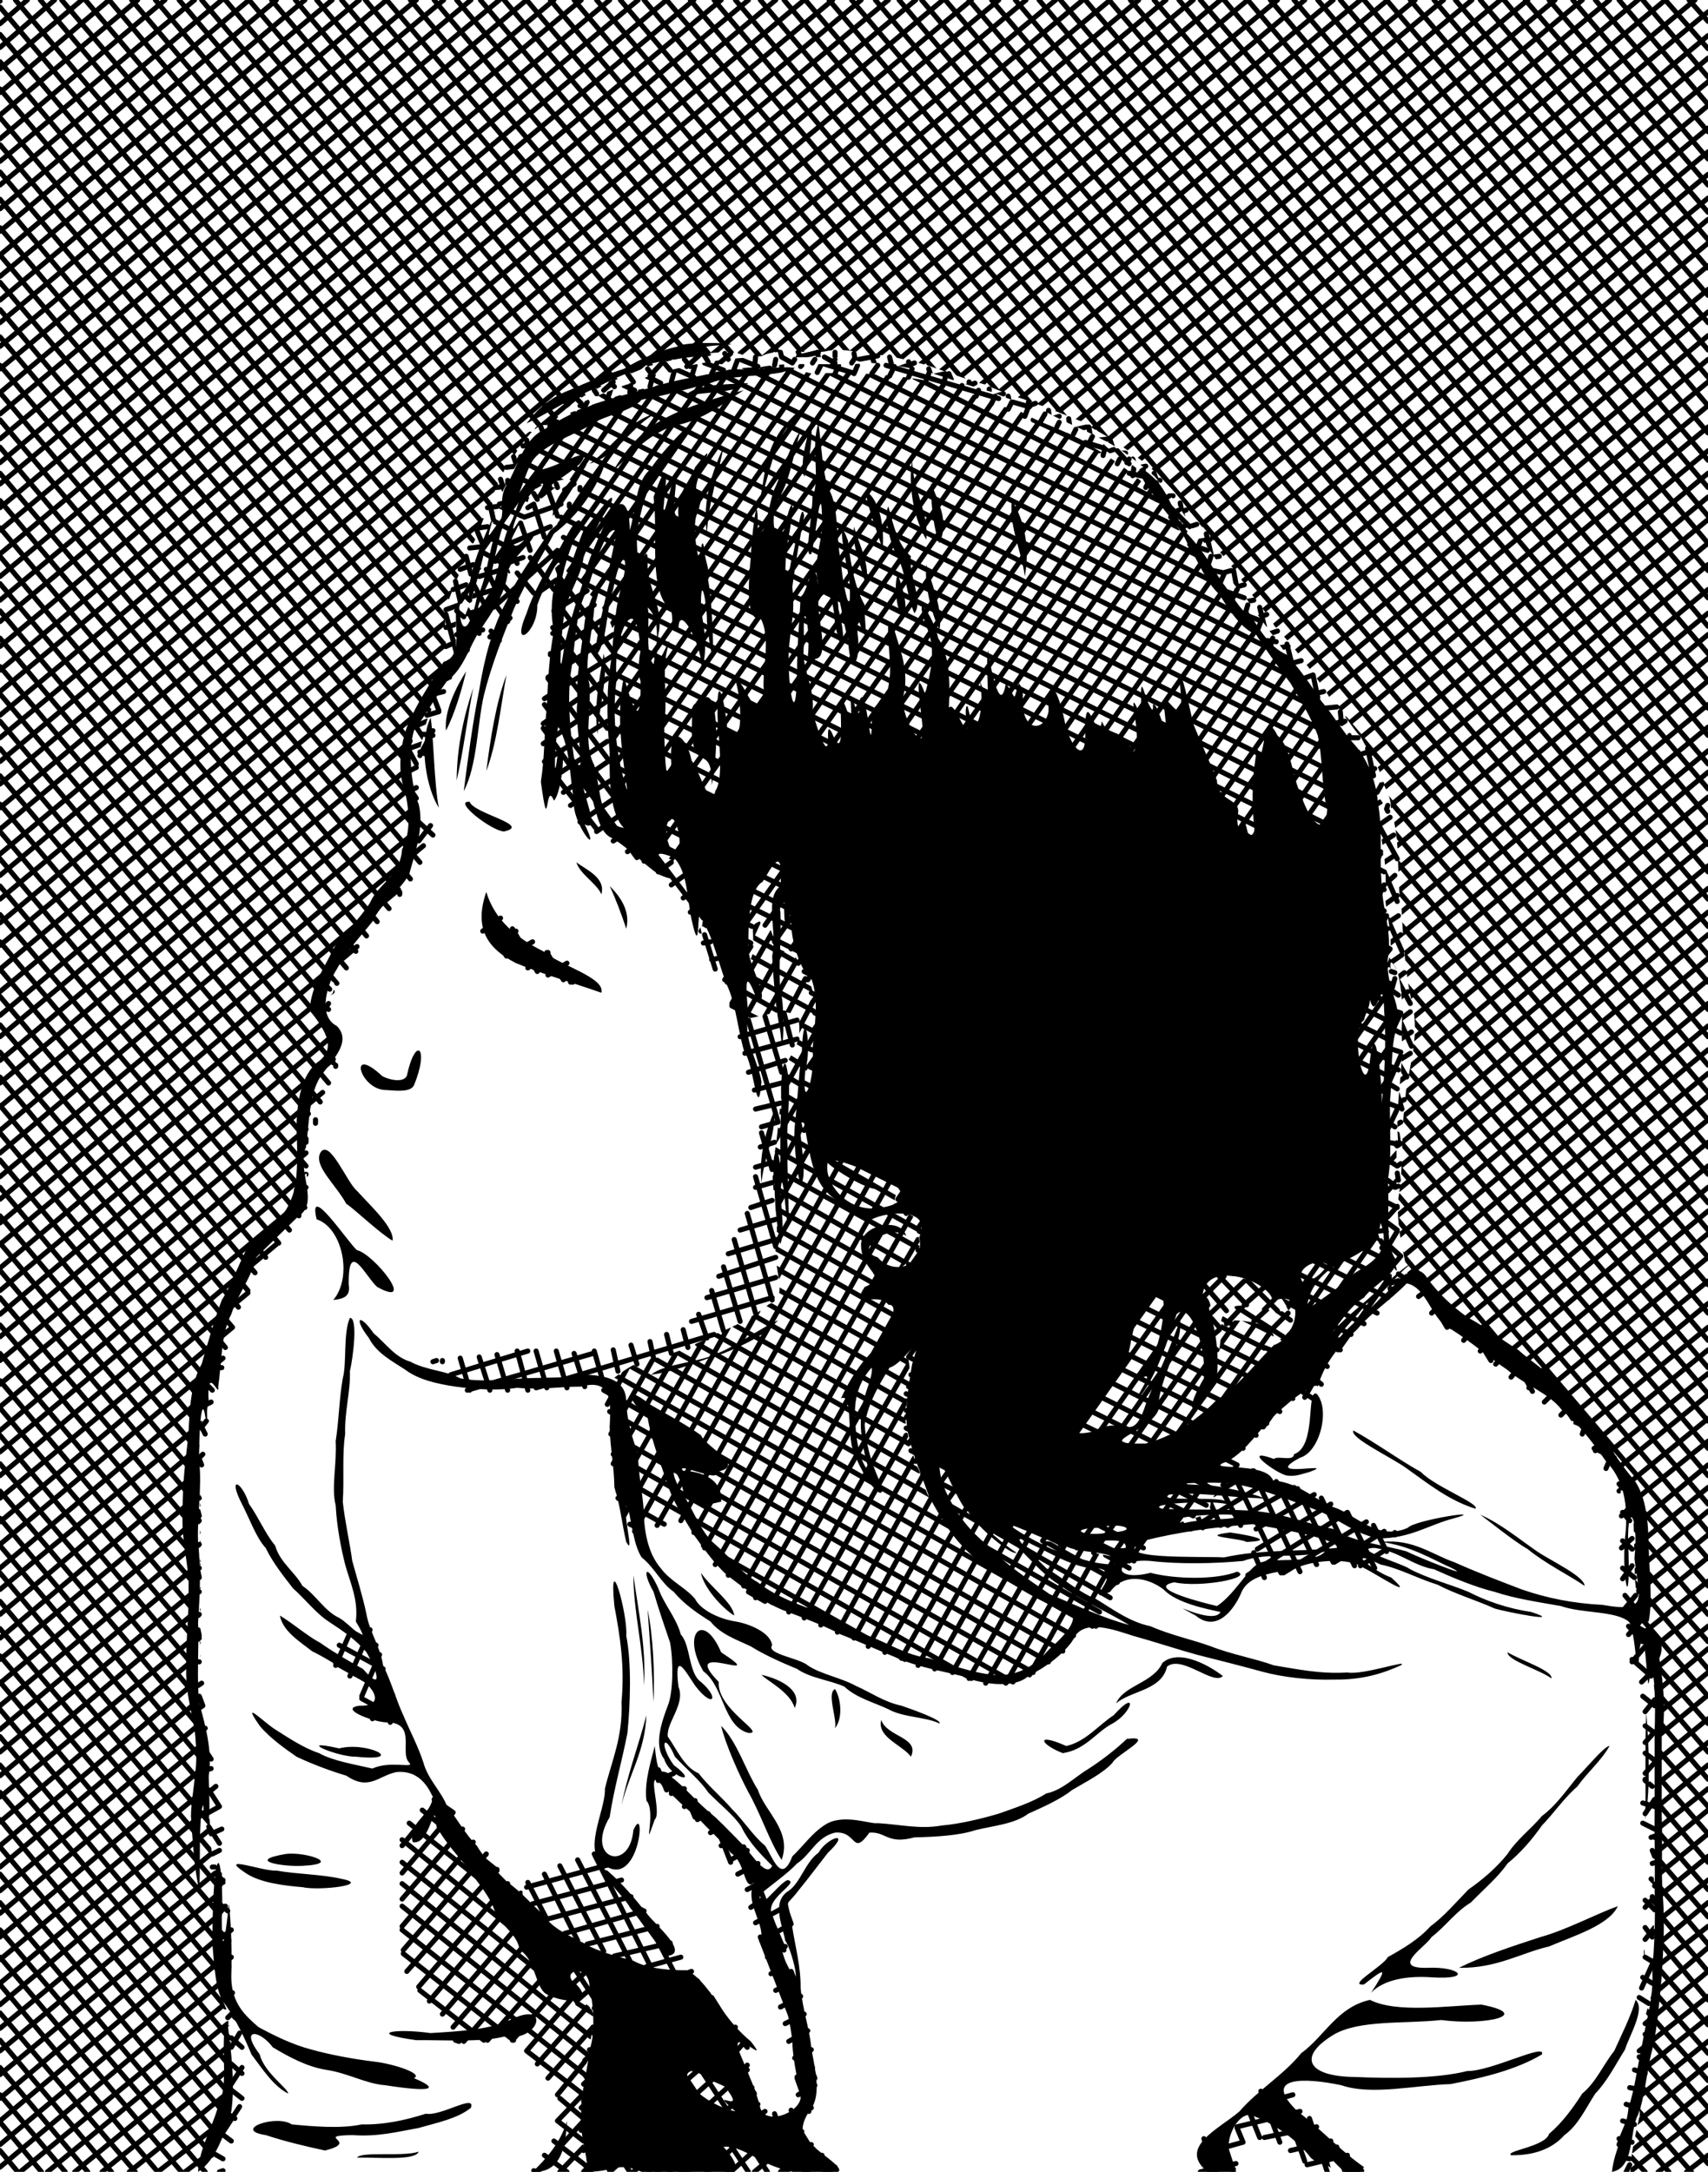 <?xml version="1.0" encoding="UTF-8"?>
<svg version="1.0" viewBox="0 0 1440 1831" xml:space="preserve" xmlns="http://www.w3.org/2000/svg">
<g groupmode="layer" label="Background Layer">
<path d="m0 0h1440v1831h-1440v-1831z" fill="#fff"/></g>
<g stroke-linejoin="round" groupmode="layer" label="Color Layer">
<path d="m0 1831h89 90c0.6-22.4 11.9-36.5 16-54v-70h-2c2.2-16.7-10-18.9-5-38 2.4-28.5-4.7-51-3-79h-1c-0.6-5.1 2-13.9-2-17-1.8 16.5-3.8-24.3-4-31-2.3-20.5-1.2-47.2-4-67v-1h-1c-3.6-17.6-3.2-39.7-6-59v-64-65c0.9-19.5-0.9-45 1-62 1.8-16.8 3.9-33.3 6-49 3.1-7.1 3.5-19.6 8-22 0.4-2.7 4.1-7.7 3-5l2 5c6.6-26.2 14.3-51.6 26-73 7.8-24.6 30.2-36.6 40-57h-1v-3h-2c2.1 4.9-0.7 8.8-3 8-2.8-2.2 1.4-12 3-11-7.8-2.2 4.6-21.9 8-27v-4c1.5-7.1-1.1-21.6 2-25v-1h-2c1.5-4.4-1.1-15.8 2-16 0-2.3-0.3-8.9 1-8 7-9.5 5.2 10.4 5 13 0.4-22.8 11.5-37.3 18-51h-3c-3.9-3.2 2.2-8.4 2-10l1-1c-0.9-1.2 2.3-9.5 0-16 0.1-1.2-3.6-3.7-3-6h-3c1.8-6.7-6.5-4.6-6-12h-2c1.8-4.2-0.7-11.8 2-14 0.5-10.7 13.6-17.1 8-2 7.3-16.4 18.5-31.7 28-45 9.3-13.8 21.6-25.2 31-40h-3c-0.9-1.1 1-11.7 9-9 7-6.5 12-14.9 14-27-7 1.7 0.3-6.3-2-7l-4 1v-11-10h-4c1.2-18-7.6-34-3-53 2.3-17 11-29.9 16-42 6.1-5.6 9.5-28 17-23 2.2 0 3.2-4.7 3-5-5.4-12.9-9.9-43.5-2-63 7.1-19.3 15.8-36.5 24-54 6.8-19.1 14.4-37.4 23-55 9.5-11.4 21.6-37 34-35 6.8-1.8 11-9.4 15-11l2-3c19-16.3 44.6-25.7 70-36 20.1-5.5 67.1-17.4 80-8h14c11.5-7 37.7-2.4 53-4 16.9-4.3 33.7 2.8 49 3 16.9 2.8 31.8 6.5 45 11 14.1 5.3 28.1 10 42 14 13.1 6.2 27.4 10.4 40 15 14.6 5.3 27.7 10.8 41 16 11.1 7.6 24.1 13.2 34 21 11.4 8.1 22.3 15.7 31 25 9.9 9.3 18.4 19.4 26 30 7.6 11.4 18.2 19.4 23 32 10.2 9.4 16.5 21.8 25 31 6.8 12.6 16.7 21.3 23 33 9.2 10 17.8 19.9 25 30 8.5 11.4 16.7 21.7 23 33 10.2 9.4 16.5 21.8 25 31 6.5 12.9 15.2 22.8 18 37 3.5 8.3 7.9 14.3 7 25 8.9 22 4.3 59.1 9 82 1.6 29.2 3.4 57.3 9 80 7.2 31.2-4.7 57.1-6 83-3.7 25.8-1 58.4-6 83-1 27.8 6 46.6 9 68 10.4 2.8 18 16.9 25 25 19.7 14.7 40 30 57 43 19.7 15.4 42.3 28.3 57 44 19.2 11.6 38.4 34.4 39 52 1.2 4.6-0.6 14.2 2 13 13.5 3.6 8.2 39.7 11 56-2 24.8 3.9 41.6 6 61 3.4 20.8 10.2 39.6 11 59v68 11c2.8 18.7 0.9 41.3 1 61-0.1 19.3 1.8 43.9-1 59 0.7 6.9 1.2 17.3-7 13 14.1 10.2 1.7 43.2-1 53 3.7 18.4-4.9 24.3-5 39 15.2 8.7-2.3 32.1 0 45-2.9 15.4-7.9 32.1-8 49h66v-57-57-58-57-57-57-58-57-57-58-57-57-58-57-57-57-58-57-57-58-57-57-57-58-57-57-58-57-57-57-58-55h-92-90-89-90-90-90-90-89-92-90-89-90-90-90-90-89v57 57 57 58 57 57 58 57 57 57 58 57 57 58 57 57 57 58 57 57 58 57 57 57 58 57 57 58 57 57 58 55z" fill="#fff" stroke="#fff" stroke-width="1.16"/>
<path d="m15 1831-15-18zm20 0-35-42zm20 0-55-65zm19 0-74-88zm20 0-94-111zm20 0-114-134zm19 0-133-158zm20 0-153-181zm20 0-173-204zm6-14-179-213zm6-15-185-222zm7-17-192-228zm1-20-193-231zm0-24-193-230zm0-23-193-230zm-3-26-190-228zm-2-26-188-225zm-1-25-187-223zm-2-27-185-218zm0-23-1-1zm-1-1-184-217zm-5-28-179-212zm-3-26-176-210zm0-25-176-208zm-2-23-174-208zm-4-30-170-201zm-2-25-168-199zm-1-24-167-199zm0-24-167-198zm0-23-167-198zm0-23-167-198zm0-23-167-199zm0-24-167-198zm0-23-167-198zm0-23-167-198zm1-22-168-199zm2-20-170-203zm3-20-173-206zm3-19-176-210zm11-12h-2zm-3-3-184-218zm6-14-190-228zm6-17-196-232zm5-17-201-238zm8-14-209-248zm6-15-215-256zm9-13-224-266zm11-12-235-277zm9-11-244-290zm8-12v-2zm0-2-2-3zm-3-3-249-296zm3-20-252-299zm6-17-258-305zm0-20v-3zm0-3-258-306zm8-13v-1zm-6-8-260-308zm10-10-270-321zm7-16-277-328zm6-14v-1zm-2-3-281-334zm3-20-284-338zm-12-37-272-324zm12-10-284-337zm8-13-292-347zm8-14-300-357zm9-13-309-367zm9-12-318-378zm10-11-328-389zm9-12v-2zm-1-2-336-398zm10-11-346-410zm8-14-354-419zm-1-26-353-417zm-7-29-346-411zm-1-27-345-407zm1-20-346-410zm1041 1206-13-14zm-1034-1221-353-418zm1054 1221-29-34zm-1047-1235-360-428zm1066 1235-45-52zm-1058-1249-368-437zm1072 1242-55-64zm-1061-1253-379-449zm1061 1229-58-66zm-1064-1255-376-446zm1064 1232-53-62zm-1064-1256-376-446zm1064 1233-52-59zm-1061-1251-379-451zm1061 1228-48-55zm-1055-1245-385-457zm1055 1221-50-57zm-1049-1237-391-464zm1049 1216-45-54zm-1041-1230-386-456zm1041 1206-44-52zm-1033-1221-373-441zm1033 1198-44-52zm-1027-1214-361-425zm1027 1191-44-51zm-1021-1206-347-410zm1021 1183-44-51zm-1015-1197-333-396zm1015 1174-45-53zm-1005-1188-324-382zm1005 1164-47-54zm-996-1175-313-371zm996 1152-47-53zm-984-1163-305-360zm984 1140-45-53zm-971-1147-299-353zm971 1124-47-55zm-960-1134-290-343zm960 1110-53-60zm-948-1119-282-334zm948 1096-59-69zm-934-1102-277-328zm934 1079-62-73zm-920-1085-271-322zm920 1062-64-73zm-906-1070-267-314zm906 1047-64-75zm-197-231-62-74zm-694-821-261-309zm891 1028-75-86zm-144-168-118-141zm-731-864-257-305zm875 1009-261-306zm-858-1013-256-301zm858 990-259-305zm-841-991-253-300zm841 968-259-305zm-823-970-251-298zm823 946-258-303zm-799-943-256-301zm799 920-256-300zm-784-924-251-297zm784 901-253-296zm-764-901-251-297zm764 878-250-294zm-745-878-251-297zm745 856-250-294zm-725-856-251-297zm725 833-254-299zm-703-830-253-300zm703 807-258-304zm-680-804-257-303zm680 780-261-306zm-652-771-265-312zm652 748-262-310zm-628-740-269-320zm628 717-262-310zm-598-706-280-331zm598 683-265-313zm-572-675-286-339zm572 651-271-318zm-541-637-297-353zm541 614-306-361zm-508-599-312-368zm508 576-799-944zm0-23-779-921zm0-23-761-898zm0-24-741-874zm0-23-722-851zm0-23-702-828zm0-23-682-805zm0-24-663-781zm0-23-643-758zm0-23-623-735zm0-23-604-712zm0-23-584-689zm0-24-564-665zm0-21-546-644zm0-24-525-620zm0-23-505-597zm0-23-487-574zm0-23-467-551zm0-23-446-528zm0-24-428-504zm0-23-408-481zm0-23-388-458zm0-23-369-435zm0-24-349-411zm0-23-329-388zm0-23-310-365zm0-23-290-342zm0-24-271-318zm0-23-251-295zm0-23-231-272zm0-23-213-249zm0-23-192-226zm0-24-172-202zm0-23-154-179zm0-23-134-156zm0-22-114-134zm0-23-95-111zm0-23-75-88zm0-23-55-65zm0-24-36-41zm0-23-16-18zm-1440-17v-1zm0 19 23-20zm0 20 46-40zm0 18 69-58zm0 20 92-78zm0 19 116-97zm0 20 139-117zm0 19 164-136zm0 20 187-156zm0 20 210-176zm0 19 233-195zm0 20 257-215zm0 18 280-233zm0 20 303-253zm0 19 326-272zm0 20 351-292zm0 19 374-311zm0 20 397-331zm0 18 421-349zm0 21 444-370zm0 20 467-390zm0 18 490-408zm0 20 514-428zm0 19 538-447zm0 20 562-467zm0 19 585-486zm0 20 608-506zm0 18 631-524zm0 21 654-545zm0 20 678-565zm0 18 702-583zm0 20 726-603zm0 19 749-622zm0 20 772-642zm0 19 795-661zm0 20 819-681zm0 18 842-699zm0 21 865-720zm0 18 447-372zm453-376 437-362zm-453 396 419-348zm534-444 379-314zm-534 464 407-339zm569-473 367-305zm-569 492 391-325zm599-497 361-300zm-599 517 380-317zm624-519 359-298zm-624 538 376-312zm644-535 362-301zm-644 555 376-313zm672-558 357-298zm-672 576 379-316zm696-577 356-297zm-696 597 362-301zm718-597 359-297zm-718 616 346-288zm740-613 360-300zm-740 633 345-286zm758-630 366-303zm-758 650 345-288zm775-645 372-308zm-775 664 348-290zm792-658 378-314zm-792 678 353-293zm809-674 384-318zm-809 693 357-298zm826-686 391-325zm-826 706 336-281zm842-700 399-331zm-842 718 301-251zm859-712 406-337zm-859 732 270-226zm278-232 2-1zm598-495 412-342zm-876 746 275-228zm890-739 421-349zm-890 759 283-237zm907-752 427-356zm-907 771 281-234zm921-765 436-362zm-921 785 272-226zm935-777 446-370zm-935 797 258-215zm266-221v-2zm681-566 457-380zm-947 806 258-214zm960-798 469-388zm-960 818 258-216zm972-809 468-387zm-972 827 249-207zm983-814 457-380zm-983 834 233-195zm992-823 448-372zm-992 842 209-173zm1001-831 439-363zm-1001 851 196-164zm1011-839 429-355zm-1011 858 188-157zm1020-847 420-347zm-1020 867 174-146zm1028-853 412-341zm-1028 871 170-140zm1038-860 402-333zm-1038 881 168-141zm1048-871 392-323zm-1048 891 167-140zm1056-877 384-319zm-1056 895 167-138zm1065-884 375-310zm-1065 904 167-139zm1074-891 366-304zm-1074 910 167-138zm1082-898 358-296zm-1082 918 167-139zm1091-907 349-288zm-1091 926 167-138zm1102-914 338-280zm-1102 934 167-140zm1111-923 329-271zm-1111 941 167-137zm1119-929 321-264zm-1119 950 167-140zm1128-937 312-257zm-1128 957 167-140zm1136-945 304-251zm-1136 963 168-141zm1145-950 295-244zm-1145 970 170-142zm1155-958 285-237zm-1155 977 171-143zm1161-963 279-231zm-1161 983 174-145zm1167-969 273-226zm-1167 988 176-146zm1170-971 270-223zm-1170 991 176-147zm1173-974 267-222zm-1173 992 176-147zm1178-977 262-216zm-1178 997 179-148zm1178-977 262-216zm-1178 996 184-152zm1178-977 262-217zm-1178 997 185-153zm1179-978 261-216zm-1179 998 185-155zm1181-981 259-214zm-1181 1e3 185-155zm1182-982 258-212zm-1182 1002 187-156zm1184-985 256-210zm-1184 1004 188-157zm1189-987 251-207zm-1172 991 173-142zm1173-972 250-208zm-1150 972 152-125zm1150-954 250-205zm-1127 954 132-108zm1126-932 251-207zm-1103 932 109-88zm1098-909 256-212zm-1075 909 86-69zm1073-889 258-212zm-1049 889 59-46zm1048-867 259-215zm-1025 867 26-20zm1025-848 259-214zm-2 20 261-215zm-1 22 262-217zm0 18 262-217zm4 17 258-214zm4 16 254-211zm10 10 244-201zm10 11 234-192zm11 11 223-184zm12 9 211-173zm11 10 200-164zm12 11 188-155zm14 7 174-144zm11 10 163-134zm12 10 151-125zm13 8 138-113zm12 9 126-102zm12 11 114-94zm13 8 101-82zm9 12 92-75zm9 11 83-66zm8 13 75-61zm0 20 75-61zm8 12 67-54zm3 19 64-53zm0 18 64-52zm2 19 62-51zm0 19 62-50zm3 17 59-48zm3 17 56-45zm3 17 53-44zm5 15 48-39zm1 19 47-39zm2 18 45-37zm0 19 45-37zm0 20 45-37zm0 20 45-37zm0 19 45-37zm1 18 44-35zm0 19 44-36zm0 20 44-36zm0 19 44-36zm0 20 44-36zm-8 26v-2zm4-3 48-40zm1 17 47-37zm-1 22 48-41zm-5 23 53-44zm-5 23 58-46zm3 16 55-44zm-1 21 56-45zm-6 25 62-51zm-2 22 64-53zm-2 18 66-52zm24 0 42-32zm24 0 18-14z" fill="none" stroke="#000" stroke-width="4.27"/>
<path d="m179 1831h9c0.2-5.6 1.3-27.9 2-11 4.8-18 9.8-39 14-55 1-26.6-0.8-52.6-2-68-0.2-4-4-7.2-6-5 1.9 1.4-3.2 11.5-1 15v70c-4.1 17.5-15.4 31.6-16 54z" fill="#fff" stroke="#fff" stroke-width="1.16"/>
<path d="m188 1820-7-4zm7-15-8-6zm3-19-6-4zm6-17-9-7zm0-21-9-8zm0-22-9-8zm-2-22-7-6zm-7-11h1zm0 33 7-12zm0 31 9-14zm-10 45 17-26zm0 29 3-1z" fill="none" stroke="#000" stroke-width="4.27"/>
<path d="m450 1831h45c-2.7-19.8-3.1-43.2-3-68 3-20.5 6.7-40.5 9-62-0.5-21.8-34.1-12-43-28-16.3-17.5 7.2-31.1 12-46-8.9-10-21.1-20.3-29-31h-2c-17.4-16-32-37.9-48-56-2.7-4.2-8.4-10.5-11-15-10.4-28.6-26 7.3-37 15-7.3 4.1-2.5 33.3-4 50 0.8 16.3-1.5 40.2 1 55 1.7 16.7 12.8 27.2 20 38 4.7 11.1 25.1 17.6 22 32 5 12.3 32.9 1.1 50 5 13.7 3.4 18.4 20.3 29 28 7.5 8.3 15.1 26.4 9 45 1.2 20.1-15.2 23.4-20 38z" fill="#fff" stroke="#fff" stroke-width="1.16"/>
<path d="m453 1831-3-1zm25 0-19-14zm15-6-26-20zm-1-20-22-17zm-105-84-3-1zm105 65-20-17zm-84-66-54-42zm84 46-48-37zm-59-46-93-73zm60 29-154-122zm2-17-156-125zm3-15-159-129zm3-19-14-9zm-48-37-114-91zm5-14-119-96zm8-14-121-96zm-47-56-63-51zm-37-49-16-11zm-43 28 32-39zm0 23 43-51zm0 22 51-59zm0 23 60-71zm1 20 70-81zm3 18 76-86zm10 13 75-87zm9 12 77-91zm11 11 77-90zm9 11 79-91zm9 12 73-85zm20-1 45-51zm21 0 35-40zm12 9 37-43zm9 11 44-50zm9 12 38-43zm8 14 23-28zm0 22 22-23zm-17 43 39-43zm19 0 20-21zm20 0 1-1z" fill="none" stroke="#000" stroke-width="4.27"/>
<path d="m495 1831h107 107c-8.3-14.5-26.9-19.7-34-37h-2c-2.4-17.3-23.3-0.2-31-15-3.4-11.6-9.4-24.4-12-36h-3c-3.6-15.5-10.7-28-16-43-4.6-11.4-14.3-21.3-22-30h-1c-17.3-8.4-42.5-10.1-62-18-21.8-4.4-36.3-16.8-56-25-4.8 14.9-28.3 28.5-12 46 8.9 16 42.5 6.2 43 28-2.3 21.5-6 41.5-9 62-0.1 24.8 0.3 48.2 3 68z" fill="#fff" stroke="#fff" stroke-width="1.16"/>
<path d="m498 1831-5-6zm17 0-23-35zm16 0-39-60zm17 0-55-82zm17 0-68-103zm-106-158-4-9zm121 158-80-122zm-94-144-27-42zm111 144-130-198zm17 0-130-196zm17 0-124-186zm16 0-116-178zm17 0-113-172zm17 0-33-46zm-45-66-65-101zm60 66-23-37zm-24-37-5-9zm-58-88-3-5zm-4-6-10-16zm-141-70 1-2zm-16 32 31-27zm8 11 36-32zm11 10 38-36zm14 4 40-35zm15 6 40-37zm-1 21 57-53zm-7 23 79-71zm-1 20 96-87zm-2 20 107-96zm0 19 115-104zm2 17 121-109zm1 17 124-110zm21 1 110-99zm20 0 96-86zm20 0 80-71zm20 0 65-57zm22 0 52-48zm20 0 51-46zm20 0 40-34zm22 0 26-23zm20 0 15-14zm20 0 6-4z" fill="none" stroke="#000" stroke-width="4.27"/>
<path d="m1012 1831h30v-17h-4c-1-7.5 6.3 0.1 7-4 21.7-22.5 52.4 6.3 62 21h45c-10-11.9-23.6-21-35-34-10.8-7.7-27.7-20.5-27-35-21-23-38.3 16.3-44 29-14.3 4-48 9-34 40z" fill="#fff" stroke="#fff" stroke-width="1.16"/>
<path d="m1025 1831-10-28zm15 0-11-34zm8-25-5-12zm14-4-10-25zm17 4-16-43zm21 16-23-65zm19 9-15-45zm15 0-7-21zm16 0zm-96-55 36-10zm-11 17 53-13zm-31 23 36-10zm54-14 44-9zm-54 29 30-7zm76-18 34-8zm14 12 34-8zm34 6 12-1z" fill="none" stroke="#000" stroke-width="4.27"/>
<path d="m1368 1831h6c0.1-16.9 5.1-33.6 8-49-2.3-12.9 15.2-36.3 0-45l-1 1c-5.3 20.7-9.7 45.8-16 67 5.5 2.8 3.3 17.8 3 26z" fill="#fff" stroke="#fff" stroke-width="1.16"/>
<path d="m1374 1820-6-1zm2-14-11-3zm2-15-10-3zm3-14-10-3zm4-15-11-2zm2-14-9-3zm-22 60 20-48zm6 23 3-6z" fill="none" stroke="#000" stroke-width="4.27"/>
<path d="m673 1794h2c11.2-8.1 16.9-32.2 12-54-2.3-17.9-7.4-38.4-11-59 6.6-23-27.3-23.3-12-42 16.1-23.6-4.1-37-19-37l-3 3c-5.6-1.4-1.5-10.1 3-8 16.3-19-15.3-31.3-25-46-11-14-27.1-28.4-41-43-11.3-1.5-12.6-40.3-27-10l11 11c13.8 13.8 30.3 27.8 43 42 10.5 17.3 24.5 33.8 28 57 8.3 19.7 13.7 44.7 20 65 7.1 21.1 13.8 44.8 18 68 6.6 27.3 3.5 48.8-30 38 7.7 14.8 28.6-2.3 31 15z" fill="#fff" stroke="#fff" stroke-width="1.16"/>
<path d="m654 1785-1-3zm19 9-6-15zm-111-285-7-17zm120 271-10-28zm-96-248-10-24zm101 220-46-119zm-71-182-14-36zm57 108-6-16zm-12-34-17-40zm-17-43-17-44zm23 21-5-14zm-112-121 13-6zm11 11 11-4zm11 11 9-5zm11 11 9-5zm11 11 9-5zm9 11 11-5zm8 12 14-8zm6 12 17-9zm8 13 17-9zm3 15 9-6zm4 13 24-13zm5 15 25-14zm5 14 15-9zm3 14 12-6zm4 14 18-9zm4 14 17-9zm4 14 16-8zm3 15 16-9zm5 14 14-7zm2 16 13-8zm-30 31 3-2zm31-16 14-8zm-6 19 17-8z" fill="none" stroke="#000" stroke-width="4.27"/>
<path d="m627 1743h3c11-15-5.2-37.3-19-43 5.3 15 12.4 27.5 16 43z" fill="#fff" stroke="#fff" stroke-width="1.16"/>
<path d="m627 1743-2-2zm3-17-16-19zm-14-12 4-5zm6 14 6-7zm5 17 3-4z" fill="none" stroke="#000" stroke-width="4.27"/>
<path d="m193 1707h2c-2.2-3.5 2.9-13.6 1-15 1.7-9.9-0.1-17.4-3-25l-5 2c-5 19.1 7.2 21.3 5 38z" fill="#fff" stroke="#fff" stroke-width="1.16"/>
<path d="m195 1693-7-12zm-7-9 8-4zm4 17 3-3z" fill="none" stroke="#000" stroke-width="4.27"/>
<path d="m1384 1700 3-2c2.7-9.8 15.1-42.8 1-53h-1c1.5 13.8-3.5 39.8-5 53l2 2z" fill="#fff" stroke="#fff" stroke-width="1.16"/>
<path d="m1390 1689-8-5zm3-17-8-5zm-1-19-5-3zm-8 23 9-20z" fill="none" stroke="#000" stroke-width="4.27"/>
<path d="m588 1670h1c-11.2-12.1-21-35.3-37-49-8.9-18.7-31.1-29-35-56-10.5-5.1-32.4 5.5-45 9-10.7 9.7-29.9 8.9-31 22 7.9 10.7 20.1 21 29 31 19.7 8.2 34.2 20.6 56 25 19.5 7.9 44.7 9.6 62 18z" fill="#fff" stroke="#fff" stroke-width="1.16"/>
<path d="m461 1618-16-31zm26 18-28-56zm22 9-37-72zm22 8-44-85zm18 6-48-96zm20 5-28-54zm-125-73 73-20zm5 14 75-20zm12 13 71-19zm15 12 67-19zm19 9 59-15zm23 10 47-11zm27 9 29-8zm27 8 11-4z" fill="none" stroke="#000" stroke-width="4.27"/>
<path d="m188 1669 5-2h2v-54h-2c-6.1-13.9 1.8-31.9-8-45v22c-1.7 28 5.4 50.5 3 79z" fill="#fff" stroke="#fff" stroke-width="1.16"/>
<path d="m193 1658-5-5zm0-22-8-8zm-1-25-7-6zm-4-24-3-5zm-3 3 3-5zm0 23 5-6zm0 22 10-8zm3 21 7-6z" fill="none" stroke="#000" stroke-width="4.27"/>
<path d="m1387 1645h1c8.2 4.3 7.7-6.1 7-13v-48c-12.5-11.1-6 41-8 61z" fill="#fff" stroke="#fff" stroke-width="1.16"/>
<path d="m1393 1633-6-8zm2-23-8-8zm0-23-3-3zm-8 21 8-9zm0 27 8-10z" fill="none" stroke="#000" stroke-width="4.27"/>
<path d="m1395 1632c2.8-15.1 0.9-39.7 1-59-0.1-19.7 1.8-42.3-1-61v37c-0.5 14.3-2.3 22.3 0 35v48z" fill="#fff" stroke="#fff" stroke-width="1.16"/>
<path d="m1395 1604-2-5zm0-39-2-5zm0-37-2-3zm0 3 1-2zm0 18h1zm-2 22 3-1zm2 19 1-2zm0 20 1-2zm0 20 1-2z" fill="none" stroke="#000" stroke-width="4.27"/>
<path d="m184 1590h1v-22c7.2-32.7-2.9-63.6-7-93h-4c2.8 19.8 1.7 46.5 4 67 0.2 6.7 2.2 47.5 4 31 4 3.1 1.4 11.9 2 17z" fill="#fff" stroke="#fff" stroke-width="1.16"/>
<path d="m185 1580-3-1zm-4-6h-2zm4-20-9-14zm0-31-9-14zm-7-40-4-6zm-4 9 4-1zm2 19 6-5zm0 17 9-5zm2 18 9-4zm1 17 6-3zm5 17v-1z" fill="none" stroke="#000" stroke-width="4.27"/>
<path d="m1387 1553c4.9 0 5.2-16 8-4v-37-11c-1.6-2.3-5.5 2.5-8 0v2 15 35z" fill="#fff" stroke="#fff" stroke-width="1.16"/>
<path d="m1395 1542-10-5zm0-19-10-3zm-2-17-6-5zm-6 23 8-12zm5 20 3-1z" fill="none" stroke="#000" stroke-width="4.27"/>
<path d="m1387 1501c2.5 2.5 6.4-2.3 8 0v-68c-0.8-19.4-7.6-38.2-11-59-2.1-19.4-8-36.2-6-61-2.8-16.3 2.5-52.4-11-56 2.8 30.1 1.1 70.1 3 94 2.5 20.3 7.5 37 9 56 6.3-4.1 8.6 23.5 8 39v55z" fill="#fff" stroke="#fff" stroke-width="1.16"/>
<path d="m1388 1501-1-1zm7-17-8-6zm0-23-8-6zm0-23-10-8zm-3-25-16-14zm-7-29-12-13zm-6-28-9-11zm-1-26-10-8zm-2-24-8-7zm-2-24-6-7zm-7-4 6-6zm0 27 9-8zm1 26 8-11zm2 25 9-11zm3 22 9-10zm3 23 11-13zm8 17 8-8zm3 25 8-10zm0 26 8-9zm0 26 8-9z" fill="none" stroke="#000" stroke-width="4.27"/>
<path d="m173 1474h1v-13c-1.5-31.9-7.4-61.1-6-99v-107-31c-1.9 17-0.1 42.5-1 62v65 64c2.8 19.3 2.4 41.4 6 59z" fill="#fff" stroke="#fff" stroke-width="1.16"/>
<path d="m171 1438-3-8zm-3-59-1-5zm0-49-1-5zm0-52-1-4zm0-49-1-2zm-1 15 1-1zm0 19h1zm0 20 1-1zm0 20 1-1zm0 19h1zm0 20h1zm0 20 1-1zm0 20 1-1zm0 19h1zm0 20 3-2zm1 19 3-2zm2 18 3-1z" fill="none" stroke="#000" stroke-width="4.27"/>
<path d="m322 1452c35.6 7.7 5.5-25.3 4-37-7.2-14.1-4.5-48.4-25-45-9.7 10.1-28.8 35.8-6 42 21.9 9.4-2.2 42.9 27 40z" fill="#fff" stroke="#fff" stroke-width="1.16"/>
<path d="m336 1449-31-17zm-5-20-48-27zm-8-22-37-20zm-6-20-20-11zm-34 17 11-25zm12 9 17-39zm10 17 15-35zm9 19 12-31zm15 3 5-14z" fill="none" stroke="#000" stroke-width="4.27"/>
<path d="m836 1419c27.2 1.9 36.6-10.4 49-18 12.4-9.7 22.3-32 44-30 7.4-6.2-11-16.4 4-17-0.5-10.8 12.5-11.7 11-21h-3c4-3.5 7.6-7.1 11-11-0.4-1.2 4.3-3.3 4-6h-1c-15.5-5.7-41.3-6.6-50-14-16.7-4-39.5-2.9-55-10-12.5-8.5-26.7-18.9-38-29-9.8 6.1-30.1 11.1-32-14-7.6-13.5-13.4-32.3-16-51 0.9-22.8 6.1-37.3 2-54 2-23-8.6-34-8-58-9-24 23.6-18.1 17-44 15.3-22.2-32.4-15.4-17-38-9-11.1-26.7-15-38-26-4-20-31.8-5.1-41-22-5.1-12.3-7.1-42.5 2-54 6.7-13 10.6-38.8 6-57-1.1-19.7-11.5-30.9-20-45-19.4 9.8-11-38.1-33-20 1 28.1 2.8 35.5-24 34 5.6 12.8 7 34 14 46 17.3-0.8 45.2-14.4 49 2 3.5 26.5-17.8 30.7-14 56-2.9 19.7-4 44.1-8 62-1.6 25.3 5.2 41.2 3 65-4.4 25.5 12.1 47.1-6 54-12.5 10.1-29.1 19.1-45 25-14.4 7.9-32 15.9-49 20-20.4 2.3-31.3 14.1-45 23 5.7 14.2 6 37.5 8 56 2.8 16.6 5.6 37.4 9 54 5.1-1.1 3.4 7.4 5 6 13.4 20 52.9-25.9 58 14 13.2 21.3 32.9 34.6 50 50 13.7 4.2 30.4 13.9 46 18 15.7 8.7 33.1 13.9 47 22 17.7 5.7 31.1 15 49 18 19.9 4.7 38 9.3 55 14z" fill="#fff" stroke="#fff" stroke-width="1.16"/>
<path d="m645 1350-14-8zm-105-61-9-4zm223 110-170-96zm-203-114-39-22zm259 130-299-171zm35 3-337-192zm17-8-356-201zm13-9-370-211zm12-9-387-220zm9-13-387-220zm16-8-389-219zm6-12-376-214zm9-12-141-81zm-151-86-216-122zm157 73v-1zm-1-1-59-33zm-166-93-187-107zm177 82-20-11zm-186-105-163-92zm-3-19-144-81zm1-16-130-74zm2-15-119-68zm2-17-114-64zm-5-19-109-62zm-2-18-108-61zm-3-19-105-59zm-1-17-104-59zm9-11-115-66zm8-14-123-68zm1-15-122-68zm-18-26-103-59zm-48-45h-2zm-34-19-19-11zm-2-17-15-9zm3-15-17-10zm5-14-16-10zm3-16-14-8zm-45-26-22-11zm48 11-15-8zm-28-16-46-26zm28-1-71-39zm-3-19-53-29zm-11-22-40-23zm-62 14 9-14zm22-35 6-13zm-16 55 34-60zm10 14 34-62zm18-3 27-48zm19-3 15-29zm8 16 13-25zm-160 314 17-31zm146-260 29-53zm-143 285 36-64zm139-248 21-36zm-137 273 54-95zm134-237 25-47zm-130 260 72-127zm132-236 32-58zm-127 257 88-159zm128-229 47-83zm-119 242 104-186zm119-212 59-107zm-100 207 170-302zm20-4 163-292zm11 10 164-294zm9 13 163-291zm9 14 165-294zm11 9 143-252zm146-259 14-24zm-133 268 130-233zm10 10 126-223zm14 4 117-204zm14 8 99-178zm13 5 86-154zm14 6 79-141zm14 6 72-132zm14 5 65-118zm12 7 68-123zm14 5 70-124zm14 5 68-121zm14 6 65-118zm14 3 63-113zm15 3 64-113zm14 5 65-115zm14 4 67-117zm17 0 64-113zm20-7 57-103zm33-28 40-73zm23-13 3-4z" fill="none" stroke="#000" stroke-width="4.27"/>
<path d="m1054 1331c17.5-3.4 42.6-3.9 56-14 22.5-9.1 41.5 13.3 57 2 0-6.5 1-11.7 3-16-0.6-2.4 2-7.6 8-6 16.7-6.9-22.9-1.4-20-12h-3c-16.8-10.2-36.7-19.7-53-30-21.3-4.3-41.3-11.2-57-23-3.1 16.1-18.6 22.2-25 33 2 19-30.2 12.3-30 24 19.9-2.7 53.1-3 73-3 5.1 23.8-16.6 23.2-11 33 0.9 2.6-3 9 2 12z" fill="#fff" stroke="#fff" stroke-width="1.16"/>
<path d="m1e3 1289-5-6zm14-1-5-11zm15-2-9-20zm37 44-9-21zm-20-44-17-32zm34 40-40-83zm16-1-40-85zm14-6-34-70zm14-2-30-62zm18 3-28-57zm17 2-23-47zm10-14-11-22zm7-14v-2zm-153-34 34-20zm-19 29 67-41zm31-3 56-32zm24 3 49-29zm1 17 62-38zm-8 22 84-53zm30-2 70-43zm43-9 42-26zm22 3 22-14z" fill="none" stroke="#000" stroke-width="4.27"/>
<path d="m955 1316h1c5.8-6.6 11-27.7 34-27-0.2-11.7 32-5 30-24 6.4-10.8 21.9-16.9 25-33 6.9-16.7 31.8-35.5 45-53 14.8-8.5 22.9-27 35-37 4.8-3.4 8.9-7.5 13-12 11.3-13.2 26.7-22.6 35-39h-1c8.8-29.7-15.1-41.7-11-71 0.2-7-0.2-14.5 1-20 12.7-24.3 3.8 36.2 8 32v-57-74c6.5-17.4 3.2-50.1 2-68-2.2-5-1.4-16.7-3-21h-2c-3.1-19.3-7.3-38.8-6-65 0.5-23.1-0.7-45.6-5-66 0.8 3.1 1.1 9.7-1 8 1.5-9.7-1.8-18.3-2-25-0.9-4.5-2.4-9.2-5-14-9.9-12.6-16.9-29.4-29-42-8.3-14.4-20.5-26-29-42-13.4-15.7-27.2-31.9-41-49-13.3-15.6-24.8-34.1-40-50-12.7-16.1-22.3-36.4-37-53-14.4-14.2-31.9-26.6-51-38-16.7-12.7-41.5-17.9-61-30-23.1-5.1-41.5-16.7-66-23-23.5-5.5-50.5-8.5-81-9h-23c-6.1 1.7-11.3-1.9-15-2 13.4-4.3-23.9-1.6-34-3-11.9 0.1-22.1 1.2-31 3-3.1 2.9-10.4 4.5-13 5v-2c-21.3 4.7-42.7 9.1-63 14-20.3 6.1-39 13.3-58 20v-1c-4 1.6-8.2 9.2-15 11v1c6.6 1.1-4.9 7.4-6 10l-2 1c0.5 4.2-2.3 8.6-4 8-9 16.1-17.6 32.3-27 48 2.6 4.4-1.6 6-3 5-8.4 16.8-14.3 36.7-22 55l4 3c2.9-11.1 10.2-18.3 23-12 4.4-19.5 13.9-36.6 23-50h-2c-0.6-8.6 7.4-20.1 21-20 20.7-11.3 33.2 11.1 14 19l-2 1c1.5 7.3-6.8 7.8-6 11 2.9 6.2 6.8 14.3 1 19 1.4 7.1-6.4 5.5-4 14 5.6 12.2 24.2 19.1 26 28 10.5 8.7 18.1 19.6 22 34 5.9 18.3-4.5 34.8-5 49 0 19.9 0.8 37.6 3 53 0.3 19.6 4.2 37.2 8 49 5.9 14 15 23.5 26 30 10 9.9 29.4 12.1 31 26 3.5 13.3 15.7 27.9 11 39l-3-3c-0.7 3.6 3.4 5.2 3 4 12.6 4.5 11.6 24.2 17 31l2 2c26.8 1.5 25-5.9 24-34 22-18.1 13.6 29.8 33 20 8.5 14.1 18.9 25.3 20 45 4.6 18.2 0.7 44-6 57-9.1 11.5-7.1 41.7-2 54 9.2 16.9 37 2 41 22 11.3 11 29 14.9 38 26-15.4 22.6 32.3 15.8 17 38 6.6 25.9-26 20-17 44-0.6 24 10 35 8 58 4.1 16.7-1.1 31.2-2 54 2.6 18.7 8.4 37.5 16 51 1.9 25.1 22.2 20.1 32 14 11.3 10.1 25.5 20.5 38 29 15.5 7.1 38.3 6 55 10 8.7 7.4 34.5 8.3 50 14z" fill="#fff" stroke="#fff" stroke-width="1.16"/>
<path d="m794 1268-9-5zm102 34-118-59zm60 14-188-93zm8-11-200-101zm11-11-211-105zm17-8-228-111zm14-8-238-119zm11-9-251-125zm9-12-263-130zm11-9-277-138zm6-13-285-142zm5-14-291-145zm11-11-293-144zm9-10-294-146zm11-10-304-152zm11-11-332-164zm9-10-378-188zm12-10-436-217zm8-12-444-222zm11-9-454-226zm9-13-457-226zm11-9-465-231zm11-9-474-237zm9-13-483-240zm2-14-488-243zm-542-269-31-16zm540 252-492-244zm-537-268-40-18zm531 250-513-254zm-530-264-48-23zm536 251h-1zm-9-4-584-291zm9-11-1-2zm-9-5-633-314zm9-11-3-1zm-6-3-643-320zm6-12-655-325zm0-16-656-326zm0-15-658-328zm0-17-658-327zm0-16-658-326zm0-15-658-327zm0-14-656-327zm2-16-654-325zm1-15-656-327zm-768-381-6-3zm767 365-666-331zm-748-371-20-11zm746 354-687-342zm-742-368-18-9zm737 351-695-346zm-730-363-21-11zm727 346-687-342zm-720-359-20-9zm719 342-688-342zm-714-356-19-8zm714 341-680-338zm-705-352-21-9zm705 336-672-334zm-685-340-34-17zm685 323-712-353zm-2-15-701-349zm-1-16-692-345zm-2-17h-1zm-3-1-670-333zm-1-16-652-325zm-7-20-625-311zm-17-23-588-293zm-18-25-552-274zm-20-26-507-253zm-17-23-468-234zm-24-28-422-211zm-21-27-369-184zm-17-24-312-155zm-17-24-262-130zm-19-24-204-103zm-48-41-56-26zm-483 7 12-17zm14-21 9-12zm-56 104 88-125zm12 8 25-37zm48-68 52-73zm19-3 54-78zm-9 35 85-119zm-3 31 107-153zm9 11 118-167zm11 9 127-182zm9 11 136-195zm9 13 144-208zm7 12 154-220zm4 20 164-235zm-6 33 187-268zm0 24 204-292zm0 24 221-315zm3 20 234-333zm3 20 246-352zm5 17 257-367zm6 14 266-376zm11 9 269-381zm12 10 270-386zm13 6 271-386zm9 9 274-390zm8 14 280-400zm7 14 287-407zm2 22 299-425zm9 12 302-432zm6 14 309-438zm18 1 9-14zm21-32 280-400zm8 14 285-406zm14 6 282-404zm6 12 287-407zm8 14 289-412zm4 19 295-420zm2 22 302-429zm-5 32 315-449zm-7 36 329-473zm3 18 336-480zm9 11 336-478zm15 2 329-468zm13 7 325-464zm9 11 325-464zm13 6 322-459zm12 8 320-457zm8 13 320-457zm7 12 322-458zm11 11 321-457zm-18 49 348-495zm1 24 355-505zm5 17 359-511zm3 20 364-519zm0 25 373-533zm-2 26 383-545zm2 22 387-550zm6 15 381-543zm383-543 1-5zm-377 557 381-540zm7 15 376-532zm13 5 363-514zm18 2 345-493zm10 7 336-478zm11 10 332-471zm11 7 324-458zm16 5 308-440zm15 2 293-418zm15 3 276-392zm14 3 262-372zm14 4 248-351zm16 2 232-328zm14 5 209-296zm217-307 1-3zm-182 282 175-251zm182-260h1zm-138 221 12-17zm34-49 102-146zm63-65 44-62z" fill="none" stroke="#000" stroke-width="4.27"/>
<path d="m168 1255c3.4-22.5 7-44.7 8-69 0.2-3.3 1.6-12-2-11-2.1 15.7-4.2 32.2-6 49v31z" fill="#fff" stroke="#fff" stroke-width="1.16"/>
<path d="m170 1235-2-5zm3-26-3-6zm1-28v-2zm-4 22 4-5zm-2 26 3-3zm0 25z" fill="none" stroke="#000" stroke-width="4.27"/>
<path d="m1364 1244h1c-0.6-17.6-19.8-40.4-39-52v8c13.4 12.3 22.7 27.8 33 41 1.7 1.8 6.3 2.9 5 3z" fill="#fff" stroke="#fff" stroke-width="1.16"/>
<path d="m1361 1229-17-8zm-21-25-14-6zm-6 5 3-9zm11 14 3-10zm9 15 5-12z" fill="none" stroke="#000" stroke-width="4.27"/>
<path d="m1323 1200h3v-8c-14.7-15.7-37.3-28.6-57-44-17-13-37.3-28.3-57-43l-2 2c16.8 17.2 36.3 30.7 55 45 18 15 39.4 26.7 54 44 1.5 1.9 6 3 4 4z" fill="#fff" stroke="#fff" stroke-width="1.16"/>
<path d="m1220 1119-7-12zm37 28-8-13zm35 26-6-11zm34 23-4-6zm-106-77 4-5zm14 11 4-5zm14 9 3-3zm13 11 5-5zm13 11 4-5zm15 9 3-3zm13 12 4-4zm14 11 4-4z" fill="none" stroke="#000" stroke-width="4.27"/>
<path d="m176 1186 2-2c0.3-6.3 2.4-17.1 6-14 1.2 1.2-1.5-7.7 1-8v-1h-1c0.4-2.6 0.7-9.1-2-8-4.5 2.4-4.9 14.9-8 22 3.6-1 2.2 7.7 2 11z" fill="#fff" stroke="#fff" stroke-width="1.16"/>
<path d="m179 1172-3-3zm2-17h1zm-7 29 4-2z" fill="none" stroke="#000" stroke-width="4.27"/>
<path d="m1110 1181c7-1 3.4-18.4 9-23-0.1-7.6 6-8.7 6-16-12.1 10-20.2 28.5-35 37 7.9-5.9 12.7-2.7 20 2z" fill="#fff" stroke="#fff" stroke-width="1.16"/>
<path d="m1110 1181-14-9zm4-14-6-5zm5-15-3-2zm-19 26 14-25z" fill="none" stroke="#000" stroke-width="4.27"/>
<path d="m402 1172c12.3 0.1 42.1 0.8 51-2 21 1.3 39.1-0.2 56-3 13.7-8.9 24.6-20.7 45-23 17-4.1 34.6-12.1 49-20 15.9-5.9 32.5-14.9 45-25 18.1-6.9 1.6-28.5 6-54 2.2-23.8-4.6-39.7-3-65 4-17.9 5.1-42.3 8-62-3.8-25.3 17.5-29.5 14-56-3.8-16.4-31.7-2.8-49-2 3 20.7 9 45.8 13 67 16.9 20.3-1.4 46.5 0 71-0.4 27.3-17.2 38.3-23 61-5.3 21.9-18.8 36.4-28 55-13.1 8.6-36.9 17.5-60 20-21.2 8.5-48.5 7.4-76 5-29.9-3.9-50 9.3-74 6-29.6 0.3 19.7 4.4 11 24 2.4 1 11.2 0.1 15 3z" fill="#fff" stroke="#fff" stroke-width="1.16"/>
<path d="m373 1148v-1zm23 24-8-27zm17 0-9-28zm15 0-9-30zm17 0-9-33zm16-2-9-31zm17 0-9-31zm15-1-9-28zm16-2-8-28zm12-11-4-18zm16-6-5-16zm14-5-3-14zm15-4-4-16zm14-5-4-15zm16-8-7-20zm14-6-10-34zm14-8-14-46zm13-7-18-62zm14-11-21-73zm3-45-17-59zm-3-65-9-31zm5-40-25-86zm3-42-14-47zm9-23-7-27zm-44-7 48-14zm4 14 44-12zm3 16 31-10zm5 15 23-6zm1 16 21-5zm5 15 14-4zm-1 17 12-4zm-4 17 14-4zm0 17 14-4zm-4 17 18-6zm-9 19 30-9zm-10 20 40-12zm-249 91 3-1zm241-72 48-16zm-226 83 65-20zm216-65 58-17zm-202 78 106-31zm189-58 68-20zm-131 56 150-45z" fill="none" stroke="#000" stroke-width="4.27"/>
<path d="m1062 1145c6.2-13.5 41.8-25 23-41-10 5.6-48.9-17.5-56 9 24.4-2.6 66.5 5.3 33 32z" fill="#fff" stroke="#fff" stroke-width="1.16"/>
<path d="m1071 1138-5-2zm-31-21-11-6zm42 10-39-25zm6-14-11-8zm-54 3 15-16zm23-2 11-10zm14 8 15-15z" fill="none" stroke="#000" stroke-width="4.27"/>
<path d="m1026 1144c2.3-9.4 3.4-19.7 3-31 7.1-26.5 46-3.4 56-9-7.6-20.9-37.5-31.3-64-27-5.8 1.9-9.8 8.2-7 14 15.7 5.1 1.6 43.4 12 53z" fill="#fff" stroke="#fff" stroke-width="1.16"/>
<path d="m1026 1138-3-2zm2-19-7-8zm6-14-19-22zm17-5-23-24zm26 5-25-25zm-62-12 17-17zm6 14 28-27zm0 20 7-6zm28-27 17-15zm-23 44zm40-40 10-10z" fill="none" stroke="#000" stroke-width="4.27"/>
<path d="m1209 1107h1l2-2c-7-8.1-14.6-22.2-25-25l-1 2 1 1c8.4 5.6 13.2 18.5 22 24z" fill="#fff" stroke="#fff" stroke-width="1.16"/>
<path d="m1196 1093 4-3zm11 14 3-3z" fill="none" stroke="#000" stroke-width="4.27"/>
<path d="m1172 1091h1c3.5 2 5.7-3.1 8-5 0.5-1.2 4.6-2.7 3-4h-2c-4.8-9.8-7.5-32.4-12-50-4.2 4.2 4.7-56.3-8-32-1.2 5.5-0.8 13-1 20-4.1 29.3 19.8 41.3 11 71z" fill="#fff" stroke="#fff" stroke-width="1.16"/>
<path d="m1173 1091-1-5zm5-22-14-23zm-9-44-8-11zm-2-30-2-1zm-6 14 6-3zm0 16 8-4zm1 13 8-1zm3 14 7-1zm5 14 6-1zm2 16 9-3z" fill="none" stroke="#000" stroke-width="4.27"/>
<path d="m1182 1082h2 2l1-2c-3-21.4-10-40.2-9-68v-51c-7-3.3-1.7 12.2-8 14v57c4.5 17.6 7.2 40.2 12 50z" fill="#fff" stroke="#fff" stroke-width="1.16"/>
<path d="m1186 1079-7-5zm-5-20-9-8zm-3-22-8-6zm0-19-8-4zm0-17-8-6zm0-18-8-5zm0-17-2-2zm-8 15 8-9zm0 23 8-9zm0 22 8-9zm2 22 6-10zm4 17 5-6zm5 15 5-4z" fill="none" stroke="#000" stroke-width="4.27"/>
<path d="m250 1020h2c-0.7-0.7 4.5-11.2 3-2h2c-1.2-5.6 2.8-6.7 1-14v-14c-3.4 5.1-15.8 24.8-8 27v3z" fill="#fff" stroke="#fff" stroke-width="1.16"/>
<path d="m257 1008-4-11zm-7-5 8-2zm0 15h7z" fill="none" stroke="#000" stroke-width="4.27"/>
<path d="m1178 1012c5-24.6 2.3-57.2 6-83 1.3-25.9 13.2-51.8 6-83-5.6-22.7-7.4-50.8-9-80-4.7-22.9-0.1-60-9-82h-2c-2.7-7.7-8.7-13-12-22 2.3 7 0.8 20.4 3 23 0.9-14.1 2.8 6.8 1 11 3.8 19.5 7.2 37.7 5 61 2.2 16.3 8.6 42.3 2 55 1.6 4.3 0.8 16 3 21 7.2-4-0.2-12.1 1-21 8.2 6.5 9.4 36.2 8 58 2.2 33.4-5.4 59.3-3 91v51z" fill="#fff" stroke="#fff" stroke-width="1.16"/>
<path d="m1179 995-1-6zm0-32-1-7zm3-28-4-13zm4-27-7-12zm4-26-9-20zm-1-36-13-24zm-14-29-5-8zm7-15-12-27zm-4-42-11-25zm0-36-17-31zm-20-60zm1 15 5-3zm3 17 10-7zm0 16 13-8zm5 15 9-6zm0 19 9-8zm0 17 11-8zm3 15 9-6zm2 17 9-7zm-3 19 13-9zm1 15h2zm6-3 8-6zm3 16 8-6zm2 17 8-6zm0 17 9-6zm0 17 8-5zm-3 20 8-6zm0 17 6-3zm-2 19 5-3zm2 17 3-2zm0 17 3-2zm-2 18 3-1z" fill="none" stroke="#000" stroke-width="4.27"/>
<path d="m1170 975c6.3-1.8 1-17.3 8-14-2.4-31.7 5.2-57.6 3-91 1.4-21.8 0.2-51.5-8-58-1.2 8.9 6.2 17-1 21 1.2 17.9 4.5 50.6-2 68v74z" fill="#fff" stroke="#fff" stroke-width="1.16"/>
<path d="m1176 964-6-1zm0-14-6-4zm2-17-8-3zm0-15-8-5zm1-16-9-4zm2-15-9-3zm0-16-8-4zm0-17-9-3zm-2-15-7-5zm-3-19-3-1zm-4 19 4-14zm1 32 8-17zm-3 44 11-25zm0 37 8-17z" fill="none" stroke="#000" stroke-width="4.27"/>
<path d="m278 865h3c2-1-0.7-4.5-1-8l-2-4h-1c1-4.2-1.5-11.8 1-14l2-2c5.6-15.1-7.5-8.7-8 2v14c-0.5 7.4 7.8 5.3 6 12z" fill="#fff" stroke="#fff" stroke-width="1.16"/>
<path d="m277 851-7-3zm1-17-3-3zm-6 20 5-8z" fill="none" stroke="#000" stroke-width="4.27"/>
<path d="m483 828c9.9-16.5-20.3-21.4-31-31-11.7-8.6-26.5-23.8-41-29 2 5.1-6.2 6.8-4 15 10.8 7.8 16 25.1 32 28 11.2 7.8 28.3 13.3 44 17z" fill="#fff" stroke="#fff" stroke-width="1.16"/>
<path d="m427 806-17-31zm26 13-21-36zm22 7-14-23zm-68-41 15-11zm11 10 17-10zm10 11 21-12zm17 10 17-13zm17 6 16-10zm21 6h-2z" fill="none" stroke="#000" stroke-width="4.27"/>
<path d="m605 819c2.5 1.8 4.9-2 3-7-5.4-6.8-4.4-26.5-17-31 2.1 14 9.9 25.8 14 38z" fill="#fff" stroke="#fff" stroke-width="1.16"/>
<path d="m603 817-9-29zm-10-22 6-1zm7 14 5-1z" fill="none" stroke="#000" stroke-width="4.27"/>
<path d="m1167 812h2c6.6-12.7 0.2-38.7-2-55 2.2-23.3-1.2-41.5-5-61h-1v-11c-2.2-2.6-0.7-16-3-23-5.2-12.8-11.3-28.2-20-37-11.5-11.2 10.7 19.1 10 25 2.6 4.8 4.1 9.5 5 14 2.6 4.5 4 13 3 17 4.3 20.4 5.5 42.9 5 66-1.3 26.2 2.9 45.7 6 65z" fill="#fff" stroke="#fff" stroke-width="1.16"/>
<path d="m1167 812h-2zm5-12-10-5zm-2-17-9-3zm-3-15-6-4zm0-18-6-3zm0-15-6-3zm-3-15-5-4zm-2-18-4-1zm-3-17-3-1zm-1-17-5-1zm-5-17-6-3zm-12-20-3-1zm-8-9h1zm9 15 2-3zm6 17 4-4zm7 21 3-7zm3 24 3-3zm3 28 3-9zm0 31 6-12zm1 28 7-14zm3 23 7-9z" fill="none" stroke="#000" stroke-width="4.27"/>
<path d="m591 780c4.7-11.1-7.5-25.7-11-39-1.6-13.9-21-16.1-31-26-11-6.5-20.1-16-26-30-3.8-11.8-7.7-29.4-8-49-2.2-15.4-3-33.1-3-53 0.5-14.2 10.9-30.7 5-49-3.9-14.4-11.5-25.3-22-34-1.8-8.9-20.4-15.8-26-28-5.9 6.8 3 10.2 0 21-0.6 22.9-1.3 44.9-5 64-1 21.6-2.9 42.4-6 62 2.9 11.3 0.9 30.1 3 39l1 1c5.6 2 16.2-1.4 13 8 9.6 4.5 12.6 33.2 22 29 10.8 6.8 25.3 14 35 22 10 7.9 25.2 14.4 33 25 11.4 5.8 16.7 22.1 23 34l3 3z" fill="#fff" stroke="#fff" stroke-width="1.16"/>
<path d="m503 699-44-57zm34 24-79-109zm56 51-41-54zm-73-99-61-81zm-6-33-52-70zm-2-28-48-63zm0-23-46-62zm2-23-45-61zm4-17-49-68zm-49-70 3-3zm0 17 14-11zm-2 17 28-17zm-1 19 35-24zm-2 18 46-31zm-2 19 55-36zm-3 18 59-37zm-1 21 54-38zm0 17 54-36zm1 15 53-34zm2 17 51-34zm14 9 39-27zm6 11 34-21zm8 14 29-20zm14 8 20-14zm14 8 12-8zm12 9 11-8zm14 8 9-6zm12 9 11-8zm11 11 11-8zm10 11 7-5zm6 12 7-5z" fill="none" stroke="#000" stroke-width="4.27"/>
<path d="m353 710 4-1c25.9-1.3-7.3-46.9-4-10v11z" fill="#fff" stroke="#fff" stroke-width="1.16"/>
<path d="m365 704-12-11zm-12 5 10-13z" fill="none" stroke="#000" stroke-width="4.27"/>
<path d="m349 689h4c-2.2-7-1.5-22.5-2-35 1.3-4.6-1.7-17.4 3-17 1.2-8.7 3.4-16.9 6-24-2.7-3.5 9.4-18.2 2-19-5 12.1-13.7 25-16 42-4.6 19 4.2 35 3 53z" fill="#fff" stroke="#fff" stroke-width="1.16"/>
<path d="m351 673-6-9zm0-29-6-11zm6-22-6-9zm5-23-2-2zm-9 12 7-3zm-8 20 11-4zm0 19 6-3zm0 17 6-3zm3 15 3-1z" fill="none" stroke="#000" stroke-width="4.27"/>
<path d="m1170 684h2c0.9-10.7-3.5-16.7-7-25h-1c-13.4-12.6-26-52.8-36-53-2.9 6.3-23.3-32.1-37-43l-1 3c8.5 16 20.7 27.6 29 42 12.1 12.6 19.1 29.4 29 42 0.7-5.9-21.5-36.2-10-25 8.7 8.8 14.8 24.2 20 37 3.3 9 9.3 14.3 12 22z" fill="#fff" stroke="#fff" stroke-width="1.16"/>
<path d="m1170 684-1-2zm-15-34-7-6zm-13-13-9-9zm-32-51-20-20zm-14-7 3-5zm11 12 3-6zm7 12 3-4zm10 13 6-10zm9 14 3-5zm3-6 2-4zm6 18 2-3zm3-5 2-3zm8 16 2-3zm8 15 4-7zm8 14 1-3z" fill="none" stroke="#000" stroke-width="4.27"/>
<path d="m1164 659h1c-2.8-14.2-11.5-24.1-18-37-8.5-9.2-14.8-21.6-25-31-6.3-11.3-14.5-21.6-23-33-7.2-10.1-15.8-20-25-30-6.3-11.7-16.2-20.4-23-33-8.5-9.2-14.8-21.6-25-31-4.8-12.6-15.4-20.6-23-32-7.6-10.6-16.1-20.7-26-30-8.7-9.3-19.6-16.9-31-25-9.9-7.8-22.9-13.4-34-21-13.3-5.2-26.4-10.7-41-16-12.6-4.6-26.9-8.8-40-15-13.9-4-27.9-8.7-42-14-13.2-4.5-28.1-8.2-45-11-15.3-0.2-32.1-7.3-49-3-15.3 1.6-41.5-3-53 4 28.1 2.7 65-2.7 84 5 22.3 1.2 41.7 4.5 59 9 17.4 5.5 35.5 12 51 16 15.9 6.6 33.7 13.3 48 18 14.8 8.2 32.6 15 45 22 17.5 8.3 32.1 21.2 44 31 11.9 14.4 23.3 27.8 31 43 17.3 18.6 28.4 41.6 45 58 13.9 21.2 29.7 39.4 42 60 13.7 10.9 34.1 49.3 37 43 10 0.2 22.6 40.4 36 53z" fill="#fff" stroke="#fff" stroke-width="1.16"/>
<path d="m644 301zm15 0-1-4zm16 0-2-4zm15 0-1-4zm14 0v-4zm17 2-1-5zm16 3-2-6zm15 3-2-8zm16 2-2-6zm17 6-2-6zm17 3-2-5zm17 6-2-4zm15 6v-4zm17 7-1-5zm17 4-1-4zm17 10-1-7zm17 7-1-7zm17 6-1-6zm19 11-2-6zm18 13-1-3zm19 15-2-6zm22 30-2-11zm24 32-4-17zm22 30-3-16zm23 31-4-16zm24 35-5-20zm21 25-4-19zm20 22-1-10zm27 44-5-23zm-485-353 17-4zm51 2 16-3zm33 8 14-5zm31 6 9-2zm26 9 8-3zm25 8 7-2zm26 9 8-3zm22 10 6-2zm20 9 9-2zm20 9 8-1zm19 11h3zm15 12 5-1zm14 11h3zm11 13h3zm8 14 6-2zm9 12 6-2zm9 12 8-1zm9 14 7-1zm10 13 7-2zm11 12 7-2zm9 12 6-1zm9 14 8-3zm11 13 6-2zm8 12 7-1zm7 14 11-3zm13 12 8-3zm9 13 8-2zm9 12 10-1zm14 13 3-2zm8 12h6zm8 14 6-2zm8 14 4-2z" fill="none" stroke="#000" stroke-width="4.27"/>
<path d="m354 648c13 6 12.8-7 11-18-0.5-9 1.3-15.4 1-24-4-0.3-2.6 8.4-6 7-2.6 7.1-4.8 15.3-6 24v11z" fill="#fff" stroke="#fff" stroke-width="1.16"/>
<path d="m363 637-9-3zm2-17-8-1zm-11 17 11-21z" fill="none" stroke="#000" stroke-width="4.27"/>
<path d="m360 613c3.4 1.4 2-7.3 6-7 7.1-6.5 8.2-24.1 13-35-7.5-5-10.9 17.4-17 23 7.4 0.8-4.7 15.5-2 19z" fill="#fff" stroke="#fff" stroke-width="1.16"/>
<path d="m370 599-5-13zm7-27v-1zm-11 13 8-2zm-6 18 10-3z" fill="none" stroke="#000" stroke-width="4.27"/>
<path d="m382 566 3-3v-12-22c-0.1-17.9 8.9-29.5 12-42 7.7-18.3 13.6-38.2 22-55-2.8-2.1 3.1-6.3 2-11 8.2-15.5 15-32.5 26-45 1.2-2.2 4.9-5.3 6-5l2-1c-0.4-5.7 4.6-5.8 6-10v-1c-12.4-2-24.5 23.6-34 35-8.6 17.6-16.2 35.9-23 55-8.2 17.5-16.9 34.7-24 54-7.9 19.5-3.4 50.1 2 63z" fill="#fff" stroke="#fff" stroke-width="1.16"/>
<path d="m385 551-9-33zm3-44-4-17zm9-23-4-15zm10-25-5-12zm9-21-3-13zm9-25-3-9zm10-22-2-6zm10-14-1-6zm13-12-2-5zm-17 11 11-3zm-14 18 8-1zm-9 17 9-1zm-7 17 8-1zm-7 17 7-1zm-8 17 9-1zm-8 18 11-4zm-6 17 11-4zm-6 17 11-4zm0 15 9-3zm0 16 9-4zm3 13 6-1z" fill="none" stroke="#000" stroke-width="4.27"/>
<path d="m1090 566 1-3c-12.3-20.6-28.1-38.8-42-60-16.6-16.4-27.7-39.4-45-58l-3 2c-9.6-14.9-19.6-30.7-34-43-7.6-14.1-33.2-22.8-38-33-12.4-7-30.2-13.8-45-22-14.3-4.7-32.1-11.4-48-18-15.5-4-33.6-10.5-51-16-17.3-4.5-36.7-7.8-59-9-27.9 1.8-63.1-1.9-85 3 10.1 1.4 47.4-1.3 34 3 3.7 0.1 8.9 3.7 15 2h23c30.5 0.5 57.5 3.5 81 9 24.5 6.3 42.9 17.9 66 23 19.5 12.1 44.3 17.3 61 30 19.1 11.4 36.6 23.8 51 38 14.7 16.6 24.3 36.9 37 53 15.2 15.9 26.7 34.4 40 50 13.8 17.1 27.6 33.3 41 49z" fill="#fff" stroke="#fff" stroke-width="1.16"/>
<path d="m1088 562-6-2zm-12-21-8-1zm-14-18-13-5zm-13-19-17-6zm-17-21-14-3zm-14-19-15-5zm-20-22-9-1zm-15-18-8-3zm-17-22-14-3zm-316-91-6-3zm285 68-20-6zm-217-65-26-8zm150 29-14-4zm-26-7-95-28zm-200-27 2-1zm17 0v-1zm16 0 1-1zm14 5 3-6zm15 1 3-7zm16 0 3-7zm15 0 5-7zm15 2 4-8zm16 1 3-7zm15 2 2-5zm14 5 2-7zm14 4 2-4zm14 5 2-5zm13 6 3-6zm14 5 3-6zm14 6 3-8zm13 5 4-7zm14 4 2-4zm14 6 2-4zm13 8 3-6zm12 10 2-8zm12 7 2-4zm13 10 1-7zm11 10 3-6zm11 11 3-3zm10 14 2-4zm11 14 2-5zm10 16 4-10zm10 12 3-9zm10 15 4-9zm10 14 5-10zm11 13 3-10zm11 12 3-8zm11 13 2-7zm11 13 1-3z" fill="none" stroke="#000" stroke-width="4.27"/>
<path d="m390 555c6.7-11.2 15-21.5 21-34 6.9-11.7 15.6-21.6 17-38v-3h-4v-2c-12.8-6.3-20.1 0.9-23 12-3.1 15.5-10.2 29-14 41l-2-2v22c1.3-0.2 7.8-0.4 5 4z" fill="#fff" stroke="#fff" stroke-width="1.16"/>
<path d="m394 548-7-17zm10-14-10-20zm9-16-14-26zm8-15-11-23zm7-20-1-3zm-24 3 20-6zm-7 17 27-8zm-6 15 25-6zm-6 17 22-4zm0 16 8-2z" fill="none" stroke="#000" stroke-width="4.27"/>
<path d="m413 549c15.1-6.8 14.2-34.2 26-46 5.7-7.3 33-12.1 28 7 1.5-4.4-1.1-13.1 2-17 3-10.8-5.9-14.2 0-21-2.4-8.5 5.4-6.9 4-14h-4c0.8-3-5.4-3.1-7-3-2.5 8.1-8.2 13.8-17 17-0.4 2.7-4 6.3-6 6l-1 2c0.9 3.9-1.9 7.8-3 7l-3-3h-4v-1c-1.4 16.4-10.1 26.3-17 38 13.9 5.8-5.2 20.4 2 28z" fill="#fff" stroke="#fff" stroke-width="1.16"/>
<path d="m421 540-7-8zm7-16-10-14zm8-17-12-14zm14-7-14-17zm17-3-20-27zm2-25-10-13zm-53 40 54-48zm-3 25 17-16zm43-39 13-9z" fill="none" stroke="#000" stroke-width="4.27"/>
<path d="m387 531c3.8-12 10.9-25.5 14-41l-4-3c-3.1 12.5-12.1 24.1-12 42l2 2z" fill="#fff" stroke="#fff" stroke-width="1.16"/>
<path d="m391 520-6-5zm5-14-5-5zm-8 1 11-17z" fill="none" stroke="#000" stroke-width="4.27"/>
<path d="m424 480h4l4-2c-0.4-2.2 4.3-3.2 4-3l8-8c3.5-1.6 6.6-7.3 9-8l8-7c3.1-3.5 6.6-9.9 8-13-0.1-4.8 1.5-12.1 4-12 0.4-6.2 5.1-7.7 5-14h-2l-3 1c1.2-2.2-8 0.8-6-3h-3c-5.2 6.5-10.8 12.2-17 17-9.1 13.4-18.6 30.5-23 50v2z" fill="#fff" stroke="#fff" stroke-width="1.16"/>
<path d="m436 475-6-16zm11-11-8-23zm12-11-9-28zm11-18-8-22zm-8-22 2-2zm-20 23 31-11zm-12 22 34-14zm-6 18 17-6z" fill="none" stroke="#000" stroke-width="4.27"/>
<path d="m1001 447 3-2c-7.7-15.2-19.1-28.6-31-43-11.9-9.8-26.5-22.7-44-31 4.8 10.2 30.4 18.9 38 33 14.4 12.3 24.4 28.1 34 43z" fill="#fff" stroke="#fff" stroke-width="1.16"/>
<path d="m1003 444-19-19zm-51-53-10-11zm-16-11 3-1zm14 10 2-3zm11 9 3-3zm11 11 3-3zm9 11 5-3zm9 11 4-2zm8 12 3-2z" fill="none" stroke="#000" stroke-width="4.27"/>
<path d="m445 428h2c6.2-4.8 11.8-10.5 17-17l2-1v-2c-13.6-0.1-21.6 11.4-21 20z" fill="#fff" stroke="#fff" stroke-width="1.16"/>
<path d="m453 421-3-5zm11-10v-1zm-19 17 5-3zm11-10 10-8z" fill="none" stroke="#000" stroke-width="4.27"/>
<path d="m422 427c9.4-15.7 18-31.9 27-48h-2v-3c-11 12.5-17.8 29.5-26 45 3.4-0.9 0.8 7.4 1 6z" fill="#fff" stroke="#fff" stroke-width="1.16"/>
<path d="m430 410-2-5zm9-17-1-6zm0-8 8-3zm-11 22 7-3zm-3 17-4 1z" fill="none" stroke="#000" stroke-width="4.27"/>
<path d="m480 427c19.2-7.9 6.7-30.3-14-19v2c3.6 1.9 13.7-3 12 3 8 2.8-1.3 11.9 2 14z" fill="#fff" stroke="#fff" stroke-width="1.16"/>
<path d="m480 427v-2zm-10-16-1-3zm19 2v-2zm-13 0 8-5z" fill="none" stroke="#000" stroke-width="4.27"/>
<path d="m476 349c19-6.7 37.7-13.9 58-20 20.3-4.9 41.7-9.3 63-14 3.9-1.1 7.4-2.7 13-3 8.9-1.8 19.1-2.9 31-3 21.9-4.9 57.1-1.2 85-3-19-7.7-55.9-2.3-84-5h-14c-30.7 2.1-58.6 8.6-82 16-23.1 8.7-47.2 16.6-68 28l-2 3v1z" fill="#fff" stroke="#fff" stroke-width="1.16"/>
<path d="m493 343-4-1zm21-6-10-6zm21-8-9-4zm22-6-12-6zm28-5-16-7zm25-6-16-6zm29-3-15-6zm29-3-9-5zm36 0-9-5zm-211 37 2-4zm19-6 3-9zm19-6 1-9zm17-5 3-11zm18-4 3-11zm17-4 3-10zm17-3 5-10zm19-4 3-8zm17 0 1-10zm17-3 1-5zm15-2 2-3zm17 0 2-3zm17 0 2-3zm16 0 2-3z" fill="none" stroke="#000" stroke-width="4.27"/>
<path d="m478 345c20.8-11.4 44.9-19.3 68-28 23.4-7.4 51.3-13.9 82-16-12.9-9.4-59.9 2.5-80 8-25.4 10.3-51 19.7-70 36z" fill="#fff" stroke="#fff" stroke-width="1.16"/>
<path d="m490 340-3-3zm13-8-2-3zm15-6-3-3zm16-4-5-7zm15-7-3-4zm16-3-5-6zm17-3-5-6zm15-4-3-5zm17-2-3-5zm-105 26 8-7zm39-12 10-11zm31-8 10-9zm29-4 8-7z" fill="none" stroke="#000" stroke-width="4.27"/>
</g>
<g groupmode="layer" label="Stroke Layer">
<path d="m167 1831c15.4-10.3 22.1-32.1 28-51 3.4-23.1-0.2-51.6-3-73-7.7 2.9 1.5 52.2-7 64-4.5 21.2-16.7 37.5-18 60m282 0c24.5 1.1 28-21.9 29-43-5.4 18.7-18.1 32.5-29 43m46 0c24.5-0.3 25.4-8.8 46 0h58c33.7 8.3 19.7-12 11-21 10.1-2.3 27.6 9.8 37 14 13.8 6 28.8 10.7 51 7 26.1 3.6-9-16.7-11-21-16.8-9.2-9.9-23.4-2-34 7.7-13.8 0.7-37-1-50-1.8-16.9-7.2-31.2-9-50 0.2-18-4.5-34.9-7-51-3.9-28.8-7.5-14.4 5-31 8.4-10.2 17.6-22.6 25-32 20.6-19.5-0.4-13.2-8 0-10.9 7.7-15.1 25.1-25 32-15.2 9.2-5 30.1-3 42 5.7 7.5 15.2 47.5 3 23-6.7-11.2-8.2-29.4-14-45-6.9-13.3 24.2-27.1 13-29-8 2.7-27.5 32-23 12 9.7-8.3 22.5-17 31-26 11.5-7.5 16.3-22.3 32-26 18.8-1.7 14.2 20.6 29 0 14.3-1 14.7 10.2 38 4 17.6-0.4 38-1.6 51-6 15.2-3.8 33.5-5.2 45-14 12.6-5.6 27.4-12.3 37-20 11.6-6.9 26-14 34-23 3-6.7 37.9-23.4 12-20-9.4 9-21.7 18.4-32 25-11.7 7-22.2 18.2-36 21-11.5 7.5-28 12.7-40 17-14.9 4.4-32.4 8.6-48 10-18.6 3.3-34.4-0.8-54-2-5.3 1.2-26.7-7.6-42 0-12.4 6.7-21 19.7-30 28-9.3 24.2-16.3 0.9-23-9-10.3-8.5-17.7-20.8-28-31-8.2-9.6-20-19.5-28-30-12.1-5.1-18.5-20.3-26-31-1.4-11.7 15.1-27.4 9-42-3.8-31.5 5.7-13.2 14-1 14.8 19.6 21.3 11.1 5-3-10.7-7.4-8.6-31-17-40-3.9-14.4-14.3-25.6-19-39-10-21.9-14.5-15.4-4 3 4.4 15.1 10 31.2 14 43 2.8 16 2.6 42.1-2 53-4.7 12.6-12.2 32.9-3 45 5 16.2 31.2 22.4 8 5-12.6-17.4-8.2-28.6 1-7 9.9 10.6 21.7 20.4 28 30 9.7 10 21.9 19.5 28 29 6.8 14 16.8 23.6 26 33-5.3 11.4-19.6-13.8-26-19-8.8-8.9-19.2-20.2-29-28-9.7-8.3-19.5-20.1-30-28-7.6-11-10.7 7-14-26-2.4 10.6-9.1 29.5-7 46 8.8 9.5-4.2 47.8 7 16 6.6-5.8-8.7-46.6 6-29 10.3 9.5 20.7 20.8 30 27 9.4 10.7 21.2 20.5 28 30 13.2 8.1 10.7 33.3 20 25-8.2 14.7 6.3 31.9 6 45 4.9 15.3 7.9 31.9 16 43 4.7 14.6 8.6 32.2 10 46 0.4 18.6 6.3 38.3 7 48-2.2 13-29.8 22.8-34 8-3.7-15.3-10.1-28.5-16-43-14.4-32.1 26.6 10.9 8-13-9.8-8-19.8-19.6-27-31-7.2-9.9-15.5-23.2-27-29-10.1 0.2-32.1-0.6-45-8-14.3-3.7-31.4-8.2-42-15-12.2-6.1-27.1-12.7-34-24-9.5-8.1-19.3-19.9-30-27-8.9-8.9-19.5-20-26-31-9.2-8.9-16.7-23-25-33-4.8-12.7-16.2-22.9-20-37-4.3-13.4-11.8-27.5-17-40-6-12.8-10.1-28.3-17-42-2.3-15.6-11.4-28.1-14-43-3.1-15-8.3-31.5-12-45-2.2-16.2-6.3-33.7-8-50 1.3-18.3-0.7-39.9 2-57-0.6-19.2 4.6-35.7 4-53 2.5-10.5 7.1-45 0-45-5.8 13.1-2.5 38-6 51-3 16.9-3.3 36.2-6 53 1.1 19.5-3.8 39 0 54 1 18.9 4.7 36.8 8 50 4.1 15.1 11.3 29.5 9 48 15.8 26.2-5.7 1.4-14-3-12.5-5.8-20-19.9-31-27-6.1-11.4-19.2-20-23-34-8.2-9.7-14.6-24.9-22-35-6.1-19.6-18.5-24.3-6 0 6.6 12.8 12.2 28.7 20 37 6.4 13.3 16.2 25.1 23 34 10.5 9.4 20 21.6 30 28 12.1 7.9 23.7 15.9 32 26 9.2 16.1 14.5 34.1-3 14-11.5-6.3-25.1-14.3-36-22-11.1-5.9-22.6-16.1-34-23 2.3 13.2 17 22.1 27 30 12.8 6.3 25.8 14.9 35 21 13 3.7 30.6 25.8 5 25-19.5 2.7 16.4 15.4 25 14 23.1 1.8 8.7 25.8 17 34 5.1 5.3-16-2-31 5-15-3.5-33.6-6.5-45-13-13.3-4.4-26.2-13.2-37-20-10.1-6.4-29.4-26.4-13-3 9.2 11 22.1 19.7 31 26 13.9 6.6 29.8 12.4 42 16 19.1 13 26.7 0.3 42-3 21.2-2.2 28.3 16 31 21-2 15.8-21.5 21.9-17 38 15.5 3.4 18.1-41.3 20-13 7.3 12.7 17.4 24.2 25 33 7.8 12.2 17.6 22 23 35 4.6 15.6 20.4 21.4 22 36 12.6 6.8 12.9 28.2 21 36 9.3 7.3 45.8 13 27-7-16.3-11.2 11.6-19.3 11 3 3.8 15 4.8 39.9 0 52-1.5 17.4-6.9 33.5-7 51-1.9 21.7 5.6 35.8 5 52m523 0c7.9-0.5 23.9 3.5 24-3-15-17.3 0.2-46.3 12-45 17.3 5.4 39.1 20.2 51 36 4.5 4.8 15.5 5.7 17 9-7.6-28.5 12.9 21.7 28-1-19.8-13.7-35.9-31.7-56-47-31.2-30 6.4-28.5 37-22 25.3 8.7 62.7-0.1 92-1 28.3-5.5 55.7-12.3 77-25 3.7-10.1-42.5 14.2-63 14-26.2 6.6-65.1 6.3-95 5-39.2-0.4-49.1-16.8-17-36 21.8-12.3 59.5-8.7 90-12 38.2 4.9 77.9-4.5 34-13-28.3 0.9-71.6 7.4-94-4-27.8 6.3-37.9 30.3-58 45-14.9 18.4-36.4 31-52 49-17 14.8-52.4 30.1-27 51m341 0c19.4-3.4 14.5-33.8 22-48 6.1-16 7.3-37.5 12-55 4.6-19 6.1-43 8-62 1.3-21.6 2.7-43 1-67-1.8-19.9 0-47.2-1-68v-68c4-20 0.9-47.7-2-65 11.5-27.4-33.5-25.6-9-31 3.4-16.6 0.5-43.1 0-64-0.3-21.2-2.5-41.7-12-55-10.9-12.1-20.4-28.1-30-41-9.9-11.5-18.2-25.8-31-37-9.7-12.1-25.7-21.7-37-32-13.8-8.3-26.2-18.6-42-27-12.8-8.8-26-21.1-35-34-11.5-17.8-28.2 9.9-38 16-10.2 12.1-25.5 22.3-35 34-8.7 5.1 16.9-20.2 22-28 15.2-7.5 24.4-23.8 37-33-1.3-1.5-22.5 17.8-31 25-12.2 11.2-26.9 22.1-36 34 2.6-2.9 16.2-24.5 28-31 7-10.7 34.1-23 25-35-7.4-15-3.1-42-5-64 3.9-19.2 1.2-47.3 2-68 2.1-20.3-0.1-45.1 6-62 3.7-19.7-9.4-31.2-8-56 3.9-25.2-4.3-39.8-5-63-2.1-19.7 0.7-48-3-67-1.5-19.7-8-35.9-18-49-10.8-11.5-19-26-30-39-8.4-13-17.7-26.4-29-39-15.4-6.5-24.1-23.3-33-37-2.3 5.9-11.9-12-23-26-8.3-13.8-18.2-29.4-29-40-9.1-13.3-13.8-31.3-25-44-24.3-23.4-12.6 0.2-2 13 9.1 14.6 21.5 24.9 28 40 9.2 15 16.1 33.6 27 43 8.9 14.4 18.8 29.2 31 34 9.3 14.6 20.2 29.2 29 41 8.6 14.6 17.3 28.6 23 44 4.5 20.2 3.2 47.1 8 62-1.7 29.3-17.9 3.6-22-12-7.7-14.1-7.8-39.5-20-50-13.2-27.4-10.5 31.8-17 11-3.9 18.7-4.9 42.5-3 62 1.5 8 0 14.1-5 9-5.9-28.4-7.5 11-9-13 5.7-17.3-16.1-11-17-31-6-16-13.4-31.4-20-48-2-8.4-13-60.8-11-31 4.8 43.6-13.4-0.3-14 14 6.4 50-4.1-2.5-9 1 0.8 10.9-3.9-2.5-5-3-8.4-30.7-2.8 6.7-6 11-13.8-32.2 4.6 26-6 32-10.3-23.5-20-10.6-26-26-3.7 23.5-14.7-36.9-14 12 0 24.8-12.8 8.4-17-10-3.1-18.1-14.8-51.6-14-10-3.4 16.7-21.4 17.8-22-9 1-6.2 0-11.4-3-15-5.3 15.9-1.3 13.8-11 0-4.8 30.1-13.8-17.8-15-28-3 17.2 5.1 59.9-8 23 6.6 17.1-1.1 62.1-9 25-2.4-4.4-2.4 12.2 0 12 0.2 21.6-11.4-19.9-16-11 1.2-22.7 0.6-44.9-9-59-3.4-17.3-22-44.3-10-10 8.7 19.8 3.7 38-1 57-11.8-31.2-1 25.6-2 34-1.2 12.4-16.3-10.6-17-30 6.6-21.9-2.6-42.4-7-58-10.6-24.9-1.6 29.1-4 40-2.8 34.1-15.3 12-15 39-0.8 35.5-4.7-42.4-11-17 1.2 9.7 0.2 10.7-3 3-9.1-31.5 2.3 29.8-8 0-10.1-26.9 3.6 58-12 21-4.3-7.2-2.3 5.1-3 10-2.2 10.4-10.9-19.6-13-27 2.5-21.8-10.4-36.7-7-57-2.1-47.5 6-12.6 3 11 22.1 9.8 7.7-31.7 9-47 5.7-11.1 12.2-10 14 19 7.7 38 9.5 10.6 3-12-3.7-39.3 5.1 19.5 8 24 1.5 36.9 11.5 19.6 8-4-0.4-3 0.2-19 1-11 10.1 29.6 4-3 5-13-7.7-13.7-11.7-32.5-14-54-11.4-31.1-0.8 26 1 31 3 46-6.2 3.2-7-14-4.3-17.8-1.6-46-10-60-5.9-14.1-6.4-40-9-56-6.7 19.2 1.9 47.2-5 62 0.1 14.8-7.5 52.6-1 48 2.9-7.8 8.3-65.8 9-32 2.5 17.4-8.8 37.7-3 58-5.1-29.8-7.8 5.9-15 10-1 21.8-3.2 42.3-3 65-0.9 45-6.8 17.4-7-8-1.1-24.1 6.3-39.4 3-65 2.7-20.8 6.6-42.5 10-60-2.7-16.7-7.3 29.6-11 38-6.9 43-5.4-8.8-2-21 6.1-32.3 2.5-35.9-4-5-9.7 14.5-12.6-17.5-2-31 7.8-15 10.4-35.1 16-53-7.9 10.6-14.9 32.8-21 47-6.4 11.6-7.7 45.9-15 37-0.1-46.3-6 13.5-6 23-1.6 16.1-5.1 55.1 8 51 9.5 15.7 1.2 46.2 3 61-3.7 39-17.5-13.5-24-8 4.6 10.8 8.6 62.1-7 39-1.7-20.8-9.1-51.9-8-8 0.9 19.3 5.4 51.5-2 62-1.7 21.9-13.5-18-20-26-3.4-19.1-19.5-34.9-17 3-5.4 30.8-5.9-25.6-6-34 3.3-23-2.4-45.4 3-64 6.5-24.6-14.3 40.9-8-11 5.2-20.2-8-37.8-9-57 1.2-33-9.5 23.4-9-28 2.7-20.1 9.1-39.2 17-53 8.5-12.2 19.7-27.4 26-38-11.4 11.3-23.7 24.4-32 37-12.5 10.4-11.8 33.9-17 51-0.3-26.4-9.4-30-21-6-6.3 15.7-14.6 30.1-18 49-6.2 16.9-11.4 34.4-16 53-5.6 41.9-3.2-2.8-1-20 1.9-21.2 14.4-34.2 17-53 6.1-16.3 13.5-31.6 23-45 6.6-18.9-18.5 18.1-23 22-6.3 15.1-11.8 36-19 46 3-20 10.7-37.8 17-52-3.3-11.2-16.6 21.1-23 29-8.6 14.6-17.9 30.8-23 47-14.2 32.8 9.6 16.2 9-7 3.3-9.5 19.6-47.4 19-32-6.7 19.2-8.7 36.7-5 54-3.9 19.2-5.1 43.5-6 64-2.1 20.4-1.8 43.3-5 63 7 51.3 3.5-2.7 11 16 7-6.3 11.5-55.7 3-38-4.6 39.7-0.8-47 3-20 7.9 16.4 7.4 39.6 11 58-2.7 18 24.2 51.3 9 20 16.5 9.2-10-43.5 2-33 8.5 18 7.8 39.9 22 45 14.2 9.2 25.2 21 38 30 35.8 16.1-24.7-29.4 13-14 11.7 11.4 11.3 34.5 15 52 9.9 44.4 1.4-37.1 13 8 7.6 15.8 11.3 34.8 18 50 7.1 16.7 8.9 40.4 14 55 6.9 6.5 10.9 61.5 14 24-2.8-17.8-15.8-35.7-11-56-3-30.6-2.6-39.8 8-11 11.2-3.4-9.1-31.4-8-47-0.2-21.3 0.8-46.6 11-54 2.3 1 19.4-42 16 3-14 10.3-2.3 37.9-7 59 1.3 23.4 3.3 46.8 7 64 2.5 31.5 4.1-24.9 0-34-1.9-22.4 0.9-43.1 0-67-2-7 5.2-11.6 3-5 0.8 40.8 5.8-10.3 6 14 0.4 20.8 11.1 45.1 17 47 6.8 18.2 2.7 38.9 1 60 2.8 23.8-9.6 56.7-6 17 5.9-19.6-1.5-59.3-3-15-2.8 19.9-3.8 44.3-6 63-1.4 13.3 3.4 52.7 6 47 5.9-12.5-7.1-57.2 2-50 3.6 19.9 6.1 40.1 15 53 9.8 14.2 28.6 20.9 42 28 12.8-6.8 51.5-10.2 40 15 5.1 24.6-21.5 33-35 17-21.8-6.3 10.4-29.4 24-18-4.5-16.9-40.1-9-38 9 0.6 20.8 24.3 25.5 3 34-13.4 20.6 10.9 3 20 15 12.9-0.5-7.3 30.1-12 38-12 11.1-21.7 27-28 41 10.9-6.1 4.1 37.6 12 47 2.4 11.5 23.7 44.5 23 28-6.9-14.8-13.4-31-15-53 3.3-19.5 13.2-35.1 21-48 13.6-3.8 30.6-38.9 19-3-3.2 19.2-7.2 44-3 60 4.5 19.5 11.6 35.2 17 51 8.5 15.9 18.1 31.9 28 42 11.2 12.6 25.5 21 39 30 13.9 9.1 28 17.6 44 23 25.1 3.3-0.9 27-9 34-10.8 12.1-24.5 23.9-48 22-19.6-2.3-35.7-8.9-54-14-19.6-2.8-34.8-13.1-51-19-15-6.7-31-13.4-47-22-15.7-5.5-33.7-13-46-23-13.8-7.7-23.2-21-36-32-12.1-9.9-18.4-29.2-27-42-15.4-24.5-4.7-26.5 1 1 9.1 7.9 13.3 9.4 31 5 1.6-19.3-17.6-25.8-32-26-8.1-8.4 33.5 10.9 27 1 28.4-4.3-7.3-20.2-12-31-12.6-9.1-29.4-17.9-43-26-24.7-19.4-17-1.5-2 11 3.4 20.6 11 38.5 16 54 5.4 18 15 31 23 45 10 13.8 20.5 28.8 32 37 13.6 10.6 27.3 19.5 42 26 17.9 6.7 36.4 13.7 50 21 16.5 6.4 32 13.6 48 20 16.2 7.2 37.9 11 54 15 13.8 6.2 43.8 11.6 56 0 14.9-7.6 29.8-18.2 38-31 8-18.5 36.5-7.2 50-3 18.8 5.2 38 11.6 54 16 18.7 4.7 36.8 9.3 54 14 18.6 5.2 41.7 7.6 62 7 22.9 0.3 40.4-4.9 56-12 7.9-5.5-31.7 8.4-45 6-23 1.4-41.6-2.7-62-6-15.9-5.8-35.4-9.1-53-16-15.3-5.6-34.1-9.5-51-17-17.8-3.6-32.2-14.7-46-23-15.5-6.2-27.1-17.3-42-26-5.9-6.4-38.9-35.5-12-20 15.7 7.4 29.5 16.4 48 20 38.7-1.8-10.1 33.1 18 20 11.7-16.4 32-11.9 45-2 11.1 11.7 37 16.6 48 19-6.2 12.3-52.3-14.1-21 3 18.1 14.9 32.4-5.6 38-18 6.2-17.2 28.6-17.6 47-22 14.5-7 45.6-9.1 57 0 8.4 3.7 45.8 28.6 23 8-15.5-5.6-40.6-26-9-11 16.4 3.4 30.6 11.6 48 17 15.3 8 32.9 13.2 48 20 8.5 2.8 61 12.9 31 3-19.4-2.8-38.4-9.4-53-17-15.2-6.3-33.3-10.9-49-19-6-4.8-51.5-17.7-30-18 20.8 2.9 31.7 14.8 50 18 16.7 7.5 34.7 15 51 19 17.7 5.9 37.5 8.7 56 12 17.7 6.3 45.7 3.9 57 13 6.3 4.9 7.5 66.3 9 25 5.1-30.5 6.5 32.8 8 27 5.5-28.9 5.9 27.5 5 39v70c-0.3 22.3 0.6 48 0 65 0.8 24-0.2 48.6-2 68 1.4 24-4.9 40.4-8 60-4.1 18.6-6.4 39-12 56-2.1 20.7-11.6 34-14 54m-1058-12c18-0.3 49.4 2.7 52-5-13.4 4.5-48.3-0.5-52 5m973-2c20.3 0.2 35-5.8 45-17 11.7-8.4 18-22.8 26-35 10.3-10.7 17.1-24.5 25-37 3.5-11.5 17.6-34.4 9-42-4.7 15.5-11.8 29.1-18 43-9.4 11.8-15.4 26.5-27 36-7.9 12.2-16.5 24.2-28 34-3.1 10.8-37.6 14.3-32 18m-1e3 -4c30.5-7.6-10.3-12.3 23-13 21.8 1.6 38-2.8 56-6 15.6-4.5 32.9-7.9 44-17 4.3-12.2-24.9 7.3-38 5-15.9 5.1-35 9.5-54 9-17.5 3.8-41.2 1.7-59 0-13.1-8.8-50.7 4.6-22 9 16.5 5.4 33.2 9.4 50 13m346-33c-27.8-6.2-49.9-30.5-37-34 8.4 2.2 14.8 5.1 19 9 5.1 2.5 12.7 4.7 12 8 14.7 20.1-18.9-4.7 6 17m-377-15c0-4.1-20.5-18-24-33-17.3-22.8-0.1-20.9 11-6 13.8 8.3 29.2 16.5 45 19 18.8 2.8 33.4 11.8 50 13 16.4 2.6 57 8 24-6 8.2-3.6-16.4-12-34-14-17.2-2.1-37.1-5.8-52-10-16.5-4.2-32.2-12.1-45-19-11.2-9.7-22.7-19.9-23-42 0.6-20.8 0.1-43.9-2-62-2 19.5-6.1 53.8-6 11 1.3-11.8-0.5-61.6-5-40-2.6 18.7-2.7 40.2-3 62 1.8 19.9 2.6 42.7 11 52 9.2 13 16.7 29.1 22 42 9.4 12.3 18.5 26.8 31 33m108-45c25.8-0.2 53.8 1.9 74-3 30.5 4.9 39.6-31.6 5-14-17.5 8.1-41.9 9.5-67 11-31.5-4.3-53.7 0.3-12 6m805-40c10.5-11.1 30.7-14.5 51-13 35.9 2.2 23.3-9.4-4-8-31.6 0.6-0.5-18.1 4-26 11.8-9 20.2-21.3 33-29 10.4-10.7 23.1-21.5 31-33 11.2-9.1 20.7-20.2 29-32 10.4-10.8 18.7-23.2 30-33 8.3-11.9 19.7-21.1 27-34-3.8-0.5-20.2 19.3-27 26-9.7 11.7-18 24.1-30 33-9.3 11.1-21.2 19.8-29 32-9.5 11.8-20.6 21.3-33 30-10.1 10.4-21 23.1-32 31-9.8 10.9-22.7 18.6-36 26-3.4 7.3-35 24.5-20 23 18.9-14.9 19.7-14.2 6 7m74-21c32 0.5 52.4-12.6 76-18 21.2-9.1 50.5-17.9 58-34-19.5 7.1-43.1 19.9-65 26-24 7.8-49.2 16.1-69 26m-668-10c20.6-1.7-10.1-26.9-16-35-9.9-12.3-20.5-25.4-34-37-13.4-4.1 15.3 23.1 19 31 11 13.7 20.2 28.2 31 41m-394-56c1.1-17.1-0.4-46.5 2-67 2.7-11.5 0.6 6 3 6 5.8 14.1 2.8-27.6 3-35 3.3-19.8-2.8-42.7-8-61-2.3-19.1-0.1-46.8-1-68 1.5-23.1 2.6-43.8 0-68-0.9-23.6 3.4-44.8 1-68-0.6-18.8 1.9-66.8 6-31 1.8-4.8-0.8-13.6 2-17-2.3-37.7 9.3-3.2 8-15 3-21 2.5-45.2 11-61 5.5-17 17.1-30.9 21-48l36-35c17.5-11.1-2.2-38.9 6-58 2.7-20.8 2.8-44.5 12-59 8-12.4 27.8-29 14-43-17.2-8.9-7.2-37 0-48 8.2-15.3 20.6-28.3 30-40 7.6-16.2 22.6-25 31-40 4.6-16.9 12.9-39.4 8-59-6.1-14.2-9.3-44.2-4-62 10.2-13.6 19.2-30 28-42 14.1-10 18.6-29.3 28-43 9.4-14.2 20.3-28.9 23-47 0.6-14 31.3-33.2 19-35-20.1 28.4-18.2-5.1-8-19 6-15.4 31.6-37.1 11-8 10.6-12.3 27.8-20.7 39-31 14.9-19.8-24 6.5-36 5-13.2 9.5-15.6 32.7-23 46-8.1 16-8.4 39.5-16 56-18.3 28.8-10 9.3-1-9 4.6-18.6 7.6-41.1 15-54 10.3-13.6 13.7-35.7 22-48 11.3-12.9 29.5-18.5 45-27 12.7-10 36.3-12 46-23 20.5-3.7 38.8-9.1 58-14 16-6.6 42.6-5.6 60-9 30.3-9.1-26.9-0.7-40-3-18.7 4.2-40.7 7.7-57 12-18.8 5.5-37.9 10.2-56 16-16.9 5.9-34.1 14.3-47 23-15.8 7.4-21 25.9-29 42-13.6 19.5 0 23.8-12 45-6.5 17.2-7.6 39.8-16 55-5.4 26.5-14.4 36.9-15 2-8 12 6.8 46.6-13 52-8.9 14.4-19.1 29.7-26 44-7.9 13.9-13.2 38.4-9 57 6 18.2 8.4 42 0 57-1.6 23-19.8 28.5-27 45-8.9 14.2-22.5 26.1-31 39-7.4 16.1-17.9 29.3-20 51 9.5 13.9 25.9 31.9 6 45-12.4 11-16.6 30.6-17 54 0.8 23.7 1.9 50.4-6 64-5.8 16.8-25.8 22.3-34 35-8.2 15-14.7 34.1-23 47-6.5 17.2-11.6 35.8-17 54-8.6 14.6-10.5 38.2-11 59-2.5 21-5.3 41.9-5 66-1.3 24.7 5.7 46.8 5 62 0.6 24.7-2.5 45.4-2 70-0.6 25.1 7.4 42.6 8 62 2.4 19.9-3.6 43-4 62 1.5 21.9 2.8 46.1 7 62m87-2c13.9 3.2 58.8-2 33-7-16.1-3.8-38.5-4-55-7-11.2 0.9-50.3-14.1-26 2 12.3 8.4 32.7 10.7 48 12m257-17c27.7 15.2 33-56.3 22-31-3.1 36.1-41.2 24.4-20-11 3.7-24.4 10.3-46.7 15-71 2.4-24 3.6-58.9-1-82 1.5-17.6-15.1-76.7-10-25 4.8 25.7 8.8 50.6 6 81 1.2 29.6-8.2 49.1-14 73 0.8 18.7-21.3 55.7 2 66m-257-1c35.2-1.7 1.7-12.1-14-10-35.8 6.1 0.4 11 14 10m404-5c8.9-24.4-14.1-40.5-20-59-10.5-16.6-17.3-40.3-31-54 3.7 15.6 15 41 23 56 10.6 18.7 17.9 41.8 28 57m728-34c4.7-25.5 3.2-63.4 1-90-1.5 24.7-0.1 62.6-1 90m-863-12c6.4-26.5 19.7-45.1 21-76-6.6 25.6-15.6 48.5-21 76m-224-41c44 4.5 9.6-13.1-14-7-38.2-8.6-2 7.2 14 7m468 0c7.7-16.5-20.5-16.7-25-31-3.9 14.6 17.9 21.2 25 31m128-3c19.1-2.7 28.4-18 42-25 16.8-9.3 21.7-30 1-7-12.9 8.4-23.6 22.3-40 26-26.2-11.7-22.5-1.6-3 6m-265-17c15.8 0.8-26.8-20-25-43-36.2-37 46.3 3.8 2-25-14.9-35.1-33.7-15.9-15 16 17.6 12.9 16.6 46.3 38 52m73-4c7.1-9 4.7-25.8 0-33-7.2 3.4 2 25.2 0 33m88-4c3.1-2.6-22.6-11.8-32-15-14.7-3.1-25.5-11-39-17-11.5-6.4-29.7-9.8-40-17-6.9-6.1-35.4-9.6-30-17-1.5-11-20.1-18.3-31-20-13.7-2.2-29.1-9.5-34-19-7.7-9.4-20.8-14.9-29-26-8.2-9.6-12.9-23.6-14-42-0.2-17.6-4.8-34.7-5-53-3.9-13-9.2-26.2-10-45 0-17.6-14.2-22-33-23-15.9 2.9-35.1 2.3-53 3-19.2 1.1-36.2 3.4-54 0-10.9-6.2-28.9-6.8-42-14-13-3.8-20.4-15-31-24-12.3-17.5-17-12.8-4 4 6.6 13.2 21.1 20.3 31 27 10.8 8 25.8 11.6 42 14 17.9 2.5 36.1 3.5 52 1 20.5 1.9 36.3-1 54-1 27.5-7.8 24.8 16.6 24 34 0.5 18.3 3.8 33.5 4 51 4.9 14.6 6.5 31.6 10 46 7.8 14.1-4.5-28.1 1-32 3.4 16.2 5.6 35.5 12 45 10.9 8.6 16.4 21.7 27 29 8.8 10.5 19.8 18 31 25 8.3 10.7 22.2 15.4 34 21 12.3 7.7 27.4 14.2 39 19 11.2 7.9 28.1 9.5 40 15 10.2 9.6 25.1 13.3 37 19 12.5 7 31.7 6.4 43 12m-122-13c7.1-15.3-13.2-24.8-28-28 5 5.3 24.3 14.5 28 28m271-4c13.3-11 38.3-10.8 43-31 12.6-10 39.1 16.4 47 8-9.8-7.7-36.7-23.9-51-11-7.8 17-32.6 18.8-39 34m-390-1c1.1-23.7-0.3-56-5-78 1.7 23.1 3.9 54.5 5 78m-8-14c1.9-31.3-4.7-62.6-9-93 0.1 30.9 8.3 60.5 9 93m765-6c1.4-6.4-25.2-15-37-22-0.4 6.8 27 14.6 37 22m-356-45c-23.9-6.5-44.6-16.7-67-26-17.8-12.5-36.8-24.5-52-41-16.9-13.3-30.3-30.8-39-54-8.9-44.1 13.1 20.3 22 25 8.8 14.7 37.5 37.9 41 35-12.2-7.4-52.3-42.3-14-17 19.5 13.2 31.2 32.5 50 44 18.3 13.3 40.1 22.5 59 34m-333-8c-0.9-10.6-20.1-24.1-28-36 2 11.9 17.2 29.3 28 36m407-8c-9.9-2.3-61.2-15-36-20 21.8 4.8 67.6-3.8 53-9-17.5 7.1-52.3 6.4-73 1-33.1 8.3-31.6-12.6 0-10 24 2.9 55.1 2.2 78 0 21.3-7.7 46.1-1.4 69-8-9 11.8-49.7 3.6-57 11-7.3 3.3-20.1 26.2-34 35m325-1c-24.6-1.2-46.9-5.7-68-13-18.3-7-37.8-14.4-57-23-18.3-6.3-34.9-19.9-61-17 24.8 3.6 41.2 14 59 22 19 9.8-29.3-9.5-38-14-20.4-5.9-45.4-7.8-62-19-21.6-4.3-40.2-12.5-65-15-24.2-2.2-52.7-0.6-79-2-15.9-4.2 40.6-7.4 54-4 6.7-8.4-61.9-0.7-48-8 24.2-2.4 49.8 2.4 74 3 20.5 2.6-29.7-11.2-45-11-45.8-1.3 22.7-3.7 31 0 23.1 5.1 42 13.1 61 20 20.5 7.2 33.7 20.9 55 25 27.2 0.1 42.5-11.5 64-17 29.8-8.2-33.5 1.5-39 8-24.1 10.8-41.6-8.4-59-16-19.1-6.2-30.5-21.6-55-24-4.4-16.4-63-7.4-38-16 17.4-9.8 26.5-27.5 41-40 14.9-14 32.8-27 35-23 6.2-21.3 19-35.4 33-48 12.3-14.8 28.7-25.2 42-39 17.6 3.3 20.8 32.1 38 39 16.9 10.7 31.2 23.3 47 34 14.4 12.8 34.9 19.2 46 34 15.1 12.6 26.5 28.1 37 43 14 14.2 19.6 35.4 16 65-2.7 32.8 4.5 66.1 3 12-2.6-46.2 9-34.1 5 5 3.9 33.3 12.9 46.2-27 39m-15-16c-0.4-8.2-27.9-20.8-40-29-15.3-10.5-30.8-23.5-48-31 5.9 4.2 28 22.2 40 29 15 12.3 34.2 21.6 48 31m-397-18c-20.1-0.4-34.7-7.5-52-13-11.4-5.1-32.7-16.5-36-21 16.6 5.8 30.4 13.8 47 18 10.5 7.7 48.7 3.4 41 16m93-6c-20.7-1.1-100 2.3-68-14 28.5-7.2 59.2-11.5 92-14 23.7 3.8 74.1 13 71 20-34.4 3.5-63 1-95 8m-83-8c-10.7 1.4-27.2-1.7-28-5 7.2-0.9 30.1-4.1 28 5m102-5c28.5-1.2-4.8-6.8-14-8-28.4 3.5 9.1 4.8 14 8m-116-8c-21 4-36.8-3.3-8-4 19-5.5 36.1 3.1 8 4m62-7c-20.2-6.3 28-8.9 41-8 19.4 5-33.7 2.7-41 8m247-13c3.7-4.4-34.1-18.5-46-31-19.1-10.6-36.8-23.9-57-35-3.4 6.1 32.1 22.6 45 32 18.5 13.2 35.7 27 58 34m-159-28c7.8 1 12.6-1.4 19-3 25.9-9.4-42.7 6.5-8-12 17-4.9 25.7-41.3 14-54-9-3.9 0.3 44.4-19 51-0.4 6.5-13.2 0.9-17 4-29-10.7 2 12.4 11 14m-352-3c-8.5-8.6-11.4-27.3-12-45-1.5-20 5.8-34.4 14-43 1.3 9.1-9.7 27.7-9 42-1.5 15.3 3.9 35.6 7 46m233-24c-53.7 1 18.1-12 11-36 3.3-24.2 20.4-49.7 18-68-8.5 23.2-18.4 45.3-28 68-12.9 40.2-16.8 10-46 26-37.2 8.3 16.7-24.9 14-42 23.1-10.8 13.7-44.8 29-61 26.5-36.8 15.5 19.9 11 32-1.8 6.5-4.8 11.8-9 16-2.7 3.3-4.8 7.4-6 12 20.8-16.1-12.2 26.5 3 11 13.2-18.7 20.9-43 29-67 11.7-12 25.3 28.7 23 54-23.3 40 0.2 28.5 11-1 2.8-27.2-4.8-57.9-12-70 4.2-30.2 57.8-10.2 59 6 28.8-12 21.6 30.3 1 37-16.3 16.1-29.7 34.7-49 47-15.8 16-35.5 29.8-59 36m-417-58c23-3.1 42.1-12.5 61-18 17.4-7 37.1-16.5 46-28-17.6 8.4-33.7 20.8-51 28-16.2 8-45 8.5-56 18m553-55c0.2-18 14.5-32.8 28-39 14.7-8 31.4-14 34-34 10.2 26.7-11.7 35.5-23 43-11.6 11.5-25.5 20.4-39 30m-821-8c7.8-1 14.8-2.3 13-13-0.6-39.7 14.1-6.8 24 2 33.9 18.6-2.5-27.7-17-31-7.4-6.1-42.1-58.9-34-26 21.6 7 30.6 48.4 14 68m819-13c-11.6-12.1 9.7-23.3 19-17-5.8 11.8-18.5 14.5-19 17m-442-34c5-15.5-2.1-39.3 1-52 2.5-2.9 4.4 51.7 6 26-0.3-17.3-1.5-37.7-1-56-1.2-19.6 2.3-37.7 1-55-3.6-36.6-8 2.1-6 17-1.3 16.9-1.2 38.7-1 55-3.1-27.6-8.1-6.3-5 13 0.1 19.3 2.2 38.9 5 52m-327-3c1.6-10.9-18.5-29.3-30-42-8.6-7-23.3-45-31-32-5.5 11.3 13 26.4 22 43 5.2 2.8 27.7 24.5 39 31m413-28c-31 6.3-50.3-23.3-46-38-3.3 0.2 39.4 29.3 45 21-12.8-3.5-67.8-34-23-18 20.3 1.1 63.1 28.3 24 35m-102-21c2.3-21.6 12-40.1 11-61-7.2 16.6-13.4 38.7-11 61m523-67c0.5-14.7-5.5-77.7-10-36-4.5 38.2-17.2-26.3-5-34 1.1-5.7 4.5-9.5 5-17 5.8 21 11-27.7 12 10 1.9 23.8 0.3 54.9-2 77m-839-11c10.1 0.8 20.2 1.6 23-4 13.3-31.8 1.4-42.5-6-8-3 6.6-16.7 2.9-21 0-29.4-27.3-18.4 12.6 4 12m181-82c3.6-12.9-35.5-23.2-49-35-21.4-10.6-40.8-25.8-48-50-11.3 32.5 3 48.7 25 60 23.7 9.8 50.6 17.3 72 25m21-54c3.8-15.1-5.5-27.6-14-36 4.2 8.6 10.2 24.3 14 36m-21-29c4-14.1-13.1-20.8-21-27 2.4 9.5 17.6 18.3 21 27m64-34c-10-2.1-11.5-28.3-6-28 3.9-8.1 11.6 18.9 6 28m-146-19c23.8-5.3-26.1-15.2-29-25-15-1.3 18.7 24.8 29 25m101-3c-21.7-3.3-18.9-31.9-25-53-9.4-17.6-2.4-43.4-4-68-5.2-18.4 3.2-45.9 4-65 13.3-42.3-5.9-4.7-8 12-2.3 20.9-7.9 48.2-6 67-3.8 16.9 9.6 72.5-3 48-3.1-19.5-5.7-49-3-70 3.7-21.2 4.1-48.3 11-65 8.2-17.2 11.2-40.1 22-55 13.5-11.7-4.6 30.5 0 41-5.3 20.6-10.2 43.2-13 64 11.4-8.9 9.8-41.4 16-57 6.2-34.5 15.5-32.4 6 1-5.7 19.7-5.6 47.3-9 67-2.8 21.2-2.1 47.8 0 69-0.5 26.5 0.8 52.8 12 64m-156-17c-4-19-4.6-64.5-7-76-10.5 22.6-3.2 60.4 7 76m21-14c11.4-21.5 11.3-56.1 17-81 6.5-25.9 16.4-50.5 25-72 9.9-23 23.4-44 34-64 18.5-14 33.4-33.6 42-56-20.1 12.8-27.1 40.3-45 53-12.6 19.8-27.9 39-37 60-11.7 21.3-18.8 48.7-23 75-5.5 27.1-9.5 57.5-13 85m138 0c-8.5-24.2-13.7-62.1-9-95-4.2-31.2 16.7-82.3 20-23-1.4 6.4-2.5 19.7 0 25 1 58.7-13.3-3.7-14-3-7.1 31-0.9 68.6 3 96m71-5c5-18.6 8.5-96.8-12-68-6.7-3.6-3.7 13.9-5 20 1.3 39.7 17.8 10.9 17 48m-215-4c5.8-25.1 9.2-54.1 14-78-7.7 22.8-13.8 49.3-14 78m25-8c9-23.5 12.2-54.7 17-81-9 23.9-13.5 53.9-17 81m94-31c0.7-23.6 9.1-46.1 5-68-3.4 19.7-8.9 47.1-5 68m-128-3c7.5-14.2 14-36.8 17-50-8.4 13.2-18.7 33.6-17 50m215-51c6-13.2 3.2-35.5 0-50-0.6-37.7 5.4-3.5 5 9 7.7 68.6 5.6-11.6 1-35 1.7-10-2.6-15-3-25-1.4-9.9-2.9-5.9-3 2-0.8 21.3-9.7-29.3-2-34-0.5-5.7 7.9-22.8 0-16-10.6-4.1 23.6-56.4-3-22-4.9 13.6-16 21.1-14 42-9.3-1 3.6-44.1-6-26-17.9 69.1 8.8-57.8-15 9 4.1 32.9-4.7 77.8 14 95 4.2 4.6-1.8 22.8 7 17-0.2-26.5 22.5 18.4 19 34m-40-5c-7.7-8.1-2.6-40.9-5-48 11.4 10.8 7.9 31.6 5 48m241-29c3.4-15.7-6-37.1-11-55-1.9 16.8 4.4 41.5 11 55m-31-10c6.4-8.1-1.4-28.6-4-37-4.1 9-0.4 32.7 4 37m10-4c7.9-10-5.3-32.5-3-48-10.8-9-15.1-27.2-19-42-5 8.2 3 35.8 8 43 6.9 13.9 8.1 35.3 14 47m-375-8c8.9-23.9 15.6-61.8 22-79-9.2 22.9-26.1 54.3-22 79m334-14c4.3-19.2-5.5-34.9-10-51-2.1 18.8 7.4 34.7 10 51m134-9c4.7-25.1-0.8-48.8-11-64-2.1 23.5 8.3 42.4 11 64m-120-22c1.9-17.3-1.5-42.1-14-50 1.6 16.8 10.9 35.7 14 50m48-6c8.9-19.4-1.9-35.7-7-51-0.7 11.8 1.7 38.6 7 51m-11-3c2.1-23.8-11.6-41.1-12-68-3.8 25.9 2.6 52.3 12 68m-185-5c1.3-27 10-51.3 14-73-9.4 20-18.1 45.5-14 73m-130-15c11.5-12.3 22.1-32.6 29-44-11.9 11.7-28.6 27.5-29 44m175-14c6.3-15.6 9.7-36.7 17-50 5.4-15.7 20.3-22.5 27-37-9.3 12.2-24.3 21.7-31 36-7.9 12.9-9.9 32.6-13 51m37-19c4.8-12.2 7.3-35.2 6-48-2.8 14.7-10.2 33.7-6 48m-161-5c15-14.2 28.8-30.3 51-38 25-4.4 41.8-19 59-30-23.8 6.8-47.2 13.3-67 24-19 9.9-33.3 27-43 44m-20-6c25.1-7.7 35.7-32.6 57-43-26.2 7.4-38.6 30.5-57 43m-53-34c14.5-6.9 27.9-15.1 42-23 15.9-5.5 28.6-14.5 45-20 13.1-8.3 32.5-10.6 52-13 42.4-0.2-15.1-7.9 25-10 30.4-1.2-30.9-3.9-36 1-17.6 3.8-32.3 10.8-46 19-16.3 5.1-31.6 11.5-46 18-15.9 5.9-28.2 17.1-36 28m133-23c17.8-3.9 41.4-2.1 54-11-20.1 1.4-43 0.2-54 11z" fill-rule="evenodd"/></g></svg>
